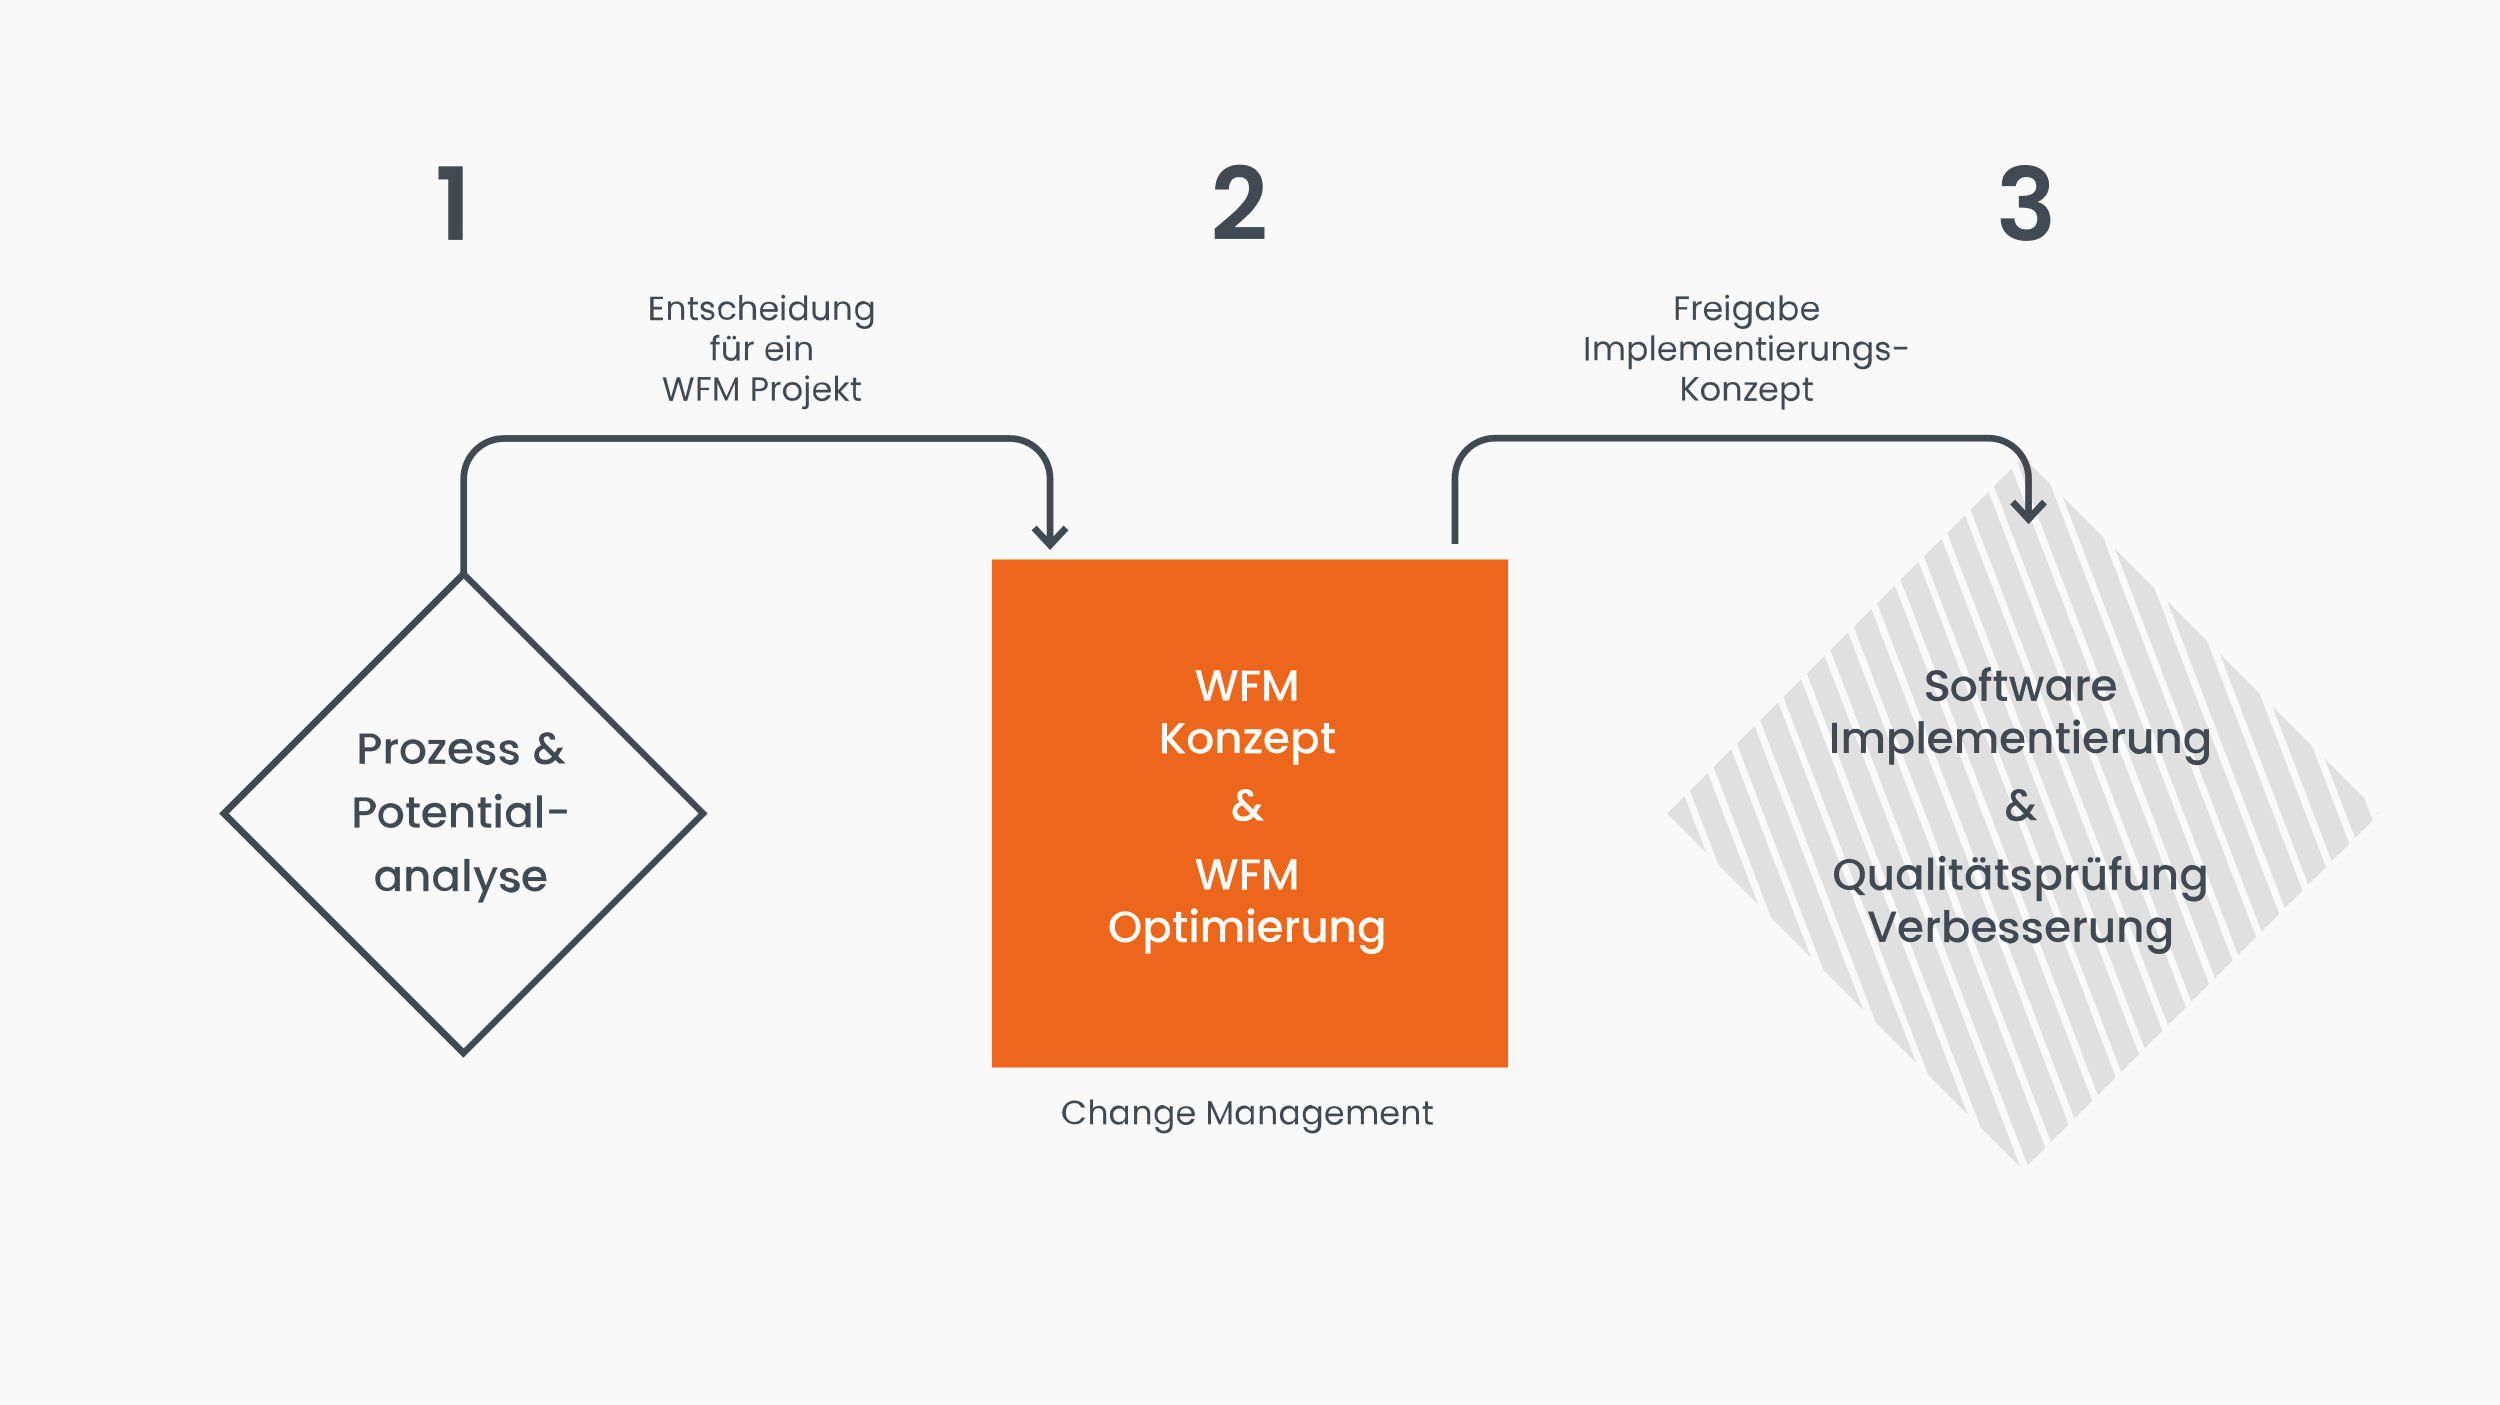 <?xml version="1.0" encoding="utf-8"?>
<!-- Generator: Adobe Illustrator 25.4.1, SVG Export Plug-In . SVG Version: 6.00 Build 0)  -->
<svg version="1.1" id="Ebene_1" xmlns="http://www.w3.org/2000/svg" xmlns:xlink="http://www.w3.org/1999/xlink" x="0px" y="0px"
	 viewBox="0 0 744 418" style="enable-background:new 0 0 744 418;" xml:space="preserve">
<style type="text/css">
	.st0{fill:#F9F9F9;}
	.st1{fill:#EC671B;}
	.st2{clip-path:url(#SVGID_00000160871650350257097090000005882706298661626815_);}
	.st3{fill:#E0E0E0;}
	.st4{fill:#414952;}
	.st5{fill:#FFFFFF;}
</style>
<g>
	<g>
		<polygon class="st0" points="0,0 0,418 744,418 744,0 0,0 		"/>
	</g>
	<g>
		<polygon class="st1" points="295.2,166.5 295.2,317.7 448.8,317.7 448.8,166.5 295.2,166.5 		"/>
	</g>
	<g>
		<defs>
			<polygon id="SVGID_1_" points="496.1,242.1 602.1,136 708.2,242.1 602.1,348.2 496.1,242.1 			"/>
		</defs>
		<clipPath id="SVGID_00000129907778177752828450000002310900838108630667_">
			<use xlink:href="#SVGID_1_"  style="overflow:visible;"/>
		</clipPath>
		<g style="clip-path:url(#SVGID_00000129907778177752828450000002310900838108630667_);">
			<path class="st3" d="M567.2,547.9c-1.4,0-2.7-0.8-3.2-2.2L390,91.2c-0.7-1.8,0.2-3.8,2-4.4c1.8-0.7,3.8,0.2,4.4,2l174,454.5
				c0.7,1.8-0.2,3.8-2,4.4C568.1,547.8,567.6,547.9,567.2,547.9z M574.2,541c-1.4,0-2.7-0.8-3.2-2.2L397,84.2
				c-0.7-1.8,0.2-3.8,2-4.4c1.8-0.7,3.8,0.2,4.4,2l174,454.5c0.7,1.8-0.2,3.8-2,4.4C575,540.9,574.6,541,574.2,541z M581.2,534
				c-1.4,0-2.7-0.8-3.2-2.2l-174-454.5c-0.7-1.8,0.2-3.8,2-4.4c1.8-0.7,3.8,0.2,4.4,2l174,454.5c0.7,1.8-0.2,3.8-2,4.4
				C582,533.9,581.6,534,581.2,534z M588.1,527c-1.4,0-2.7-0.8-3.2-2.2l-174-454.5c-0.7-1.8,0.2-3.8,2-4.4c1.8-0.7,3.8,0.2,4.4,2
				l174,454.5c0.7,1.8-0.2,3.8-2,4.4C588.9,527,588.5,527,588.1,527z M595.1,520.1c-1.4,0-2.7-0.8-3.2-2.2l-174-454.5
				c-0.7-1.8,0.2-3.8,2-4.4c1.8-0.7,3.8,0.2,4.4,2l174,454.5c0.7,1.8-0.2,3.8-2,4.4C595.9,520,595.5,520.1,595.1,520.1z M602,513.1
				c-1.4,0-2.7-0.8-3.2-2.2l-174-454.5c-0.7-1.8,0.2-3.8,2-4.4c1.8-0.7,3.8,0.2,4.5,2l174,454.5c0.7,1.8-0.2,3.8-2,4.4
				C602.9,513,602.5,513.1,602,513.1z M609,506.2c-1.4,0-2.7-0.8-3.2-2.2l-174-454.5c-0.7-1.8,0.2-3.8,2-4.4c1.8-0.7,3.8,0.2,4.4,2
				l174,454.5c0.7,1.8-0.2,3.8-2,4.5C609.8,506.1,609.4,506.2,609,506.2z M616,499.2c-1.4,0-2.7-0.8-3.2-2.2l-174-454.5
				c-0.7-1.8,0.2-3.8,2-4.4c1.8-0.7,3.8,0.2,4.4,2l174,454.5c0.7,1.8-0.2,3.8-2,4.4C616.8,499.1,616.4,499.2,616,499.2z
				 M622.9,492.2c-1.4,0-2.7-0.8-3.2-2.2l-174-454.5c-0.7-1.8,0.2-3.8,2-4.4c1.8-0.7,3.8,0.2,4.4,2l174,454.5c0.7,1.8-0.2,3.8-2,4.4
				C623.8,492.2,623.3,492.2,622.9,492.2z M629.9,485.3c-1.4,0-2.7-0.8-3.2-2.2l-174-454.5c-0.7-1.8,0.2-3.8,2-4.4
				c1.8-0.7,3.8,0.2,4.5,2l174,454.5c0.7,1.8-0.2,3.8-2,4.4C630.7,485.2,630.3,485.3,629.9,485.3z M636.8,478.3
				c-1.4,0-2.7-0.8-3.2-2.2l-174-454.5c-0.7-1.8,0.2-3.8,2-4.4c1.8-0.7,3.8,0.2,4.4,2l174,454.5c0.7,1.8-0.2,3.8-2,4.4
				C637.7,478.2,637.3,478.3,636.8,478.3z M643.8,471.4c-1.4,0-2.7-0.8-3.2-2.2l-174-454.5c-0.7-1.8,0.2-3.8,2-4.4
				c1.8-0.7,3.8,0.2,4.4,2l174,454.5c0.7,1.8-0.2,3.8-2,4.4C644.6,471.3,644.2,471.4,643.8,471.4z M650.8,464.4
				c-1.4,0-2.7-0.8-3.2-2.2L473.5,7.6c-0.7-1.8,0.2-3.8,2-4.4c1.8-0.7,3.8,0.2,4.4,2l174,454.5c0.7,1.8-0.2,3.8-2,4.4
				C651.6,464.3,651.2,464.4,650.8,464.4z M657.7,457.4c-1.4,0-2.7-0.8-3.2-2.2L480.5,0.7c-0.7-1.8,0.2-3.8,2-4.4
				c1.8-0.7,3.8,0.2,4.4,2l174,454.5c0.7,1.8-0.2,3.8-2,4.4C658.6,457.4,658.1,457.4,657.7,457.4z M664.7,450.5
				c-1.4,0-2.7-0.8-3.2-2.2L487.5-6.3c-0.7-1.8,0.2-3.8,2-4.4c1.8-0.7,3.8,0.2,4.4,2l174,454.5c0.7,1.8-0.2,3.8-2,4.4
				C665.5,450.4,665.1,450.5,664.7,450.5z M671.7,443.5c-1.4,0-2.7-0.8-3.2-2.2l-174-454.5c-0.7-1.8,0.2-3.8,2-4.4
				c1.8-0.7,3.8,0.2,4.5,2l174,454.5c0.7,1.8-0.2,3.8-2,4.4C672.5,443.4,672.1,443.5,671.7,443.5z M678.6,436.5
				c-1.4,0-2.7-0.8-3.2-2.2l-174-454.5c-0.7-1.8,0.2-3.8,2-4.4c1.8-0.7,3.8,0.2,4.4,2l174,454.5c0.7,1.8-0.2,3.8-2,4.4
				C679.4,436.5,679,436.5,678.6,436.5z M685.6,429.6c-1.4,0-2.7-0.8-3.2-2.2l-174-454.5c-0.7-1.8,0.2-3.8,2-4.4
				c1.8-0.7,3.8,0.2,4.4,2l174,454.5c0.7,1.8-0.2,3.8-2,4.4C686.4,429.5,686,429.6,685.6,429.6z M692.5,422.6
				c-1.4,0-2.7-0.8-3.2-2.2l-174-454.5c-0.7-1.8,0.2-3.8,2-4.4c1.8-0.7,3.8,0.2,4.5,2l174,454.5c0.7,1.8-0.2,3.8-2,4.4
				C693.4,422.6,692.9,422.6,692.5,422.6z M699.5,415.7c-1.4,0-2.7-0.8-3.2-2.2l-174-454.5c-0.7-1.8,0.2-3.8,2-4.4
				c1.8-0.7,3.8,0.2,4.4,2l174,454.5c0.7,1.8-0.2,3.8-2,4.4C700.3,415.6,699.9,415.7,699.5,415.7z M706.5,408.7
				c-1.4,0-2.7-0.8-3.2-2.2l-174-454.5c-0.7-1.8,0.2-3.8,2-4.4c1.8-0.7,3.8,0.2,4.4,2l174,454.5c0.7,1.8-0.2,3.8-2,4.4
				C707.3,408.6,706.9,408.7,706.5,408.7z M713.4,401.7c-1.4,0-2.7-0.8-3.2-2.2L536.2-55c-0.7-1.8,0.2-3.8,2-4.4
				c1.8-0.7,3.8,0.2,4.5,2l174,454.5c0.7,1.8-0.2,3.8-2,4.5C714.2,401.7,713.8,401.7,713.4,401.7z M720.4,394.8
				c-1.4,0-2.7-0.8-3.2-2.2L543.1-62c-0.7-1.8,0.2-3.8,2-4.4c1.8-0.7,3.8,0.2,4.4,2l174,454.5c0.7,1.8-0.2,3.8-2,4.4
				C721.2,394.7,720.8,394.8,720.4,394.8z M727.3,387.8c-1.4,0-2.7-0.8-3.2-2.2l-174-454.5c-0.7-1.8,0.2-3.8,2-4.4
				c1.8-0.7,3.8,0.2,4.4,2l174,454.5c0.7,1.8-0.2,3.8-2,4.4C728.2,387.7,727.7,387.8,727.3,387.8z M734.3,380.9
				c-1.4,0-2.7-0.8-3.2-2.2l-174-454.5c-0.7-1.8,0.2-3.8,2-4.4c1.8-0.7,3.8,0.2,4.4,2l174,454.5c0.7,1.8-0.2,3.8-2,4.4
				C735.1,380.8,734.7,380.9,734.3,380.9z M741.3,373.9c-1.4,0-2.7-0.8-3.2-2.2L564-82.9c-0.7-1.8,0.2-3.8,2-4.4
				c1.8-0.7,3.8,0.2,4.4,2l174,454.5c0.7,1.8-0.2,3.8-2,4.4C742.1,373.8,741.7,373.9,741.3,373.9z M748.2,366.9
				c-1.4,0-2.7-0.8-3.2-2.2L571-89.8c-0.7-1.8,0.2-3.8,2-4.4c1.8-0.7,3.8,0.2,4.4,2l174,454.5c0.7,1.8-0.2,3.8-2,4.4
				C749,366.9,748.6,366.9,748.2,366.9z M755.2,360c-1.4,0-2.7-0.8-3.2-2.2l-174-454.5c-0.7-1.8,0.2-3.8,2-4.4
				c1.8-0.7,3.8,0.2,4.4,2l174,454.5c0.7,1.8-0.2,3.8-2,4.4C756,359.9,755.6,360,755.2,360z M762.8,352.3c-1.4,0-2.7-0.8-3.2-2.2
				l-174-454.5c-0.7-1.8,0.2-3.8,2-4.4c1.8-0.7,3.8,0.2,4.4,2l174,454.5c0.7,1.8-0.2,3.8-2,4.4C763.7,352.2,763.2,352.3,762.8,352.3
				z M769.8,345.4c-1.4,0-2.7-0.8-3.2-2.2l-174-454.5c-0.7-1.8,0.2-3.8,2-4.4c1.8-0.7,3.8,0.2,4.4,2l174,454.5
				c0.7,1.8-0.2,3.8-2,4.4C770.6,345.3,770.2,345.4,769.8,345.4z M776.8,338.4c-1.4,0-2.7-0.8-3.2-2.2l-174-454.5
				c-0.7-1.8,0.2-3.8,2-4.4c1.8-0.7,3.8,0.2,4.5,2l174,454.5c0.7,1.8-0.2,3.8-2,4.4C777.6,338.3,777.2,338.4,776.8,338.4z
				 M783.7,331.4c-1.4,0-2.7-0.8-3.2-2.2l-174-454.5c-0.7-1.8,0.2-3.8,2-4.4c1.8-0.7,3.8,0.2,4.4,2l174,454.5c0.7,1.8-0.2,3.8-2,4.4
				C784.5,331.4,784.1,331.4,783.7,331.4z M790.7,324.5c-1.4,0-2.7-0.8-3.2-2.2l-174-454.5c-0.7-1.8,0.2-3.8,2-4.4
				c1.8-0.7,3.8,0.2,4.4,2l174,454.5c0.7,1.8-0.2,3.8-2,4.4C791.5,324.4,791.1,324.5,790.7,324.5z M797.6,317.5
				c-1.4,0-2.7-0.8-3.2-2.2l-174-454.5c-0.7-1.8,0.2-3.8,2-4.4c1.8-0.7,3.8,0.2,4.4,2l174,454.5c0.7,1.8-0.2,3.8-2,4.4
				C798.5,317.4,798.1,317.5,797.6,317.5z"/>
		</g>
	</g>
	<g>
		<path class="st4" d="M574.7,208.3c-0.5-0.2-0.9-0.5-1.1-0.9c-0.3-0.4-0.4-0.8-0.4-1.4h1.6c0,0.4,0.2,0.7,0.5,1
			c0.3,0.3,0.7,0.4,1.2,0.4c0.5,0,0.9-0.1,1.2-0.4c0.3-0.2,0.4-0.6,0.4-1c0-0.3-0.1-0.6-0.3-0.7c-0.2-0.2-0.4-0.3-0.7-0.4
			s-0.6-0.2-1.1-0.3c-0.6-0.2-1.1-0.3-1.4-0.5c-0.4-0.2-0.7-0.4-0.9-0.7s-0.4-0.8-0.4-1.4c0-0.5,0.1-1,0.4-1.4
			c0.3-0.4,0.6-0.7,1.1-0.9c0.5-0.2,1-0.3,1.6-0.3c0.9,0,1.6,0.2,2.2,0.7c0.6,0.4,0.9,1,0.9,1.8h-1.6c0-0.3-0.2-0.6-0.5-0.8
			s-0.7-0.4-1.1-0.4c-0.4,0-0.8,0.1-1,0.3c-0.3,0.2-0.4,0.5-0.4,0.9c0,0.3,0.1,0.5,0.3,0.7c0.2,0.2,0.4,0.3,0.6,0.4
			c0.3,0.1,0.6,0.2,1.1,0.3c0.6,0.2,1.1,0.3,1.5,0.5s0.7,0.4,1,0.8c0.3,0.3,0.4,0.8,0.4,1.4c0,0.5-0.1,0.9-0.4,1.3
			c-0.2,0.4-0.6,0.7-1.1,1c-0.5,0.2-1,0.4-1.7,0.4C575.8,208.7,575.2,208.6,574.7,208.3z"/>
		<path class="st4" d="M582.5,208.2c-0.5-0.3-1-0.7-1.3-1.3c-0.3-0.6-0.5-1.2-0.5-1.9c0-0.7,0.2-1.4,0.5-1.9c0.3-0.6,0.8-1,1.3-1.3
			c0.6-0.3,1.2-0.5,1.9-0.5c0.7,0,1.3,0.2,1.9,0.5c0.6,0.3,1,0.7,1.3,1.3c0.3,0.6,0.5,1.2,0.5,1.9s-0.2,1.4-0.5,1.9
			c-0.3,0.6-0.8,1-1.3,1.3c-0.6,0.3-1.2,0.5-1.9,0.5C583.7,208.7,583.1,208.5,582.5,208.2z M585.4,207.1c0.3-0.2,0.6-0.5,0.8-0.8
			c0.2-0.4,0.3-0.8,0.3-1.3s-0.1-1-0.3-1.3c-0.2-0.4-0.5-0.6-0.8-0.8c-0.3-0.2-0.7-0.3-1.1-0.3c-0.4,0-0.7,0.1-1.1,0.3
			c-0.3,0.2-0.6,0.5-0.8,0.8c-0.2,0.4-0.3,0.8-0.3,1.3c0,0.8,0.2,1.4,0.6,1.8c0.4,0.4,0.9,0.6,1.5,0.6
			C584.7,207.4,585.1,207.3,585.4,207.1z"/>
		<path class="st4" d="M592.5,202.6h-1.3v6h-1.5v-6h-0.8v-1.2h0.8v-0.5c0-0.8,0.2-1.4,0.7-1.8c0.4-0.4,1.1-0.6,2.1-0.6v1.2
			c-0.5,0-0.8,0.1-0.9,0.3c-0.2,0.2-0.3,0.5-0.3,0.9v0.5h1.3V202.6z"/>
		<path class="st4" d="M595.6,202.6v4c0,0.3,0.1,0.5,0.2,0.6c0.1,0.1,0.3,0.2,0.6,0.2h0.9v1.2h-1.2c-0.7,0-1.2-0.2-1.5-0.5
			s-0.5-0.8-0.5-1.5v-4h-0.8v-1.2h0.8v-1.8h1.5v1.8h1.7v1.2H595.6z"/>
		<path class="st4" d="M608.3,201.4l-2.2,7.2h-1.6l-1.4-5.3l-1.4,5.3h-1.6l-2.2-7.2h1.5l1.5,5.8l1.5-5.8h1.5l1.5,5.7l1.5-5.7H608.3z
			"/>
		<path class="st4" d="M609.4,203c0.3-0.6,0.7-1,1.2-1.3s1.1-0.5,1.7-0.5c0.6,0,1.1,0.1,1.5,0.3c0.4,0.2,0.8,0.5,1,0.8v-1h1.5v7.2
			h-1.5v-1.1c-0.3,0.3-0.6,0.6-1,0.8c-0.4,0.2-0.9,0.3-1.5,0.3c-0.6,0-1.2-0.2-1.7-0.5c-0.5-0.3-0.9-0.8-1.2-1.3
			c-0.3-0.6-0.4-1.2-0.4-1.9C608.9,204.2,609.1,203.6,609.4,203z M614.5,203.7c-0.2-0.4-0.5-0.6-0.8-0.8c-0.3-0.2-0.7-0.3-1.1-0.3
			c-0.4,0-0.7,0.1-1.1,0.3c-0.3,0.2-0.6,0.5-0.8,0.8c-0.2,0.4-0.3,0.8-0.3,1.3c0,0.5,0.1,0.9,0.3,1.3c0.2,0.4,0.5,0.7,0.8,0.9
			c0.3,0.2,0.7,0.3,1.1,0.3c0.4,0,0.7-0.1,1.1-0.3c0.3-0.2,0.6-0.5,0.8-0.8c0.2-0.4,0.3-0.8,0.3-1.3
			C614.8,204.5,614.7,204.1,614.5,203.7z"/>
		<path class="st4" d="M620.6,201.6c0.4-0.2,0.8-0.3,1.3-0.3v1.5h-0.4c-0.6,0-1,0.1-1.3,0.4c-0.3,0.3-0.4,0.8-0.4,1.5v3.8h-1.5v-7.2
			h1.5v1C619.9,202.1,620.2,201.8,620.6,201.6z"/>
		<path class="st4" d="M629.7,205.5h-5.5c0,0.6,0.3,1,0.6,1.4c0.4,0.3,0.8,0.5,1.4,0.5c0.8,0,1.4-0.3,1.7-1h1.6
			c-0.2,0.7-0.6,1.2-1.2,1.6c-0.6,0.4-1.3,0.6-2.1,0.6c-0.7,0-1.3-0.2-1.8-0.5c-0.5-0.3-1-0.7-1.3-1.3s-0.5-1.2-0.5-1.9
			s0.1-1.4,0.4-1.9c0.3-0.6,0.7-1,1.3-1.3c0.5-0.3,1.2-0.5,1.9-0.5c0.7,0,1.3,0.1,1.8,0.4c0.5,0.3,0.9,0.7,1.2,1.2
			c0.3,0.5,0.4,1.1,0.4,1.8C629.8,205.1,629.8,205.3,629.7,205.5z M628.2,204.3c0-0.5-0.2-1-0.6-1.3c-0.4-0.3-0.9-0.5-1.4-0.5
			c-0.5,0-0.9,0.2-1.3,0.5c-0.4,0.3-0.6,0.8-0.6,1.3H628.2z"/>
	</g>
	<g>
		<path class="st4" d="M546.7,215.1v9h-1.5v-9H546.7z"/>
		<path class="st4" d="M558.9,217.2c0.4,0.2,0.8,0.6,1.1,1c0.3,0.5,0.4,1,0.4,1.7v4.2h-1.5v-4c0-0.6-0.2-1.1-0.5-1.5
			c-0.3-0.3-0.8-0.5-1.3-0.5s-1,0.2-1.3,0.5c-0.3,0.3-0.5,0.8-0.5,1.5v4h-1.5v-4c0-0.6-0.2-1.1-0.5-1.5c-0.3-0.3-0.8-0.5-1.3-0.5
			s-1,0.2-1.3,0.5c-0.3,0.3-0.5,0.8-0.5,1.5v4h-1.5V217h1.5v0.8c0.2-0.3,0.5-0.5,0.9-0.7c0.4-0.2,0.8-0.2,1.2-0.2
			c0.6,0,1.1,0.1,1.5,0.4c0.5,0.2,0.8,0.6,1,1.1c0.2-0.4,0.6-0.8,1-1c0.5-0.3,1-0.4,1.5-0.4C557.9,216.9,558.4,217,558.9,217.2z"/>
		<path class="st4" d="M564.7,217.2c0.4-0.2,0.9-0.3,1.5-0.3c0.6,0,1.2,0.2,1.7,0.5s0.9,0.7,1.2,1.3c0.3,0.6,0.4,1.2,0.4,1.9
			c0,0.7-0.1,1.4-0.4,1.9s-0.7,1-1.2,1.3s-1.1,0.5-1.7,0.5c-0.5,0-1-0.1-1.5-0.3c-0.4-0.2-0.8-0.5-1-0.8v4.4h-1.5V217h1.5v1.1
			C563.9,217.7,564.3,217.5,564.7,217.2z M567.7,219.3c-0.2-0.4-0.5-0.6-0.8-0.8c-0.3-0.2-0.7-0.3-1.1-0.3c-0.4,0-0.7,0.1-1.1,0.3
			s-0.6,0.5-0.8,0.8c-0.2,0.4-0.3,0.8-0.3,1.3s0.1,0.9,0.3,1.3c0.2,0.4,0.5,0.6,0.8,0.8s0.7,0.3,1.1,0.3c0.4,0,0.7-0.1,1.1-0.3
			c0.3-0.2,0.6-0.5,0.8-0.9c0.2-0.4,0.3-0.8,0.3-1.3S567.9,219.6,567.7,219.3z"/>
		<path class="st4" d="M572.5,214.6v9.6H571v-9.6H572.5z"/>
		<path class="st4" d="M580.9,221.1h-5.5c0,0.6,0.3,1,0.6,1.4c0.4,0.3,0.8,0.5,1.4,0.5c0.8,0,1.4-0.3,1.7-1h1.6
			c-0.2,0.7-0.6,1.2-1.2,1.6c-0.6,0.4-1.3,0.6-2.1,0.6c-0.7,0-1.3-0.2-1.8-0.5c-0.5-0.3-1-0.7-1.3-1.3s-0.5-1.2-0.5-1.9
			s0.1-1.4,0.4-1.9c0.3-0.6,0.7-1,1.3-1.3c0.5-0.3,1.2-0.5,1.9-0.5c0.7,0,1.3,0.1,1.8,0.4c0.5,0.3,0.9,0.7,1.2,1.2
			c0.3,0.5,0.4,1.1,0.4,1.8C581,220.7,581,220.9,580.9,221.1z M579.5,219.9c0-0.5-0.2-1-0.6-1.3c-0.4-0.3-0.9-0.5-1.4-0.5
			c-0.5,0-0.9,0.2-1.3,0.5c-0.4,0.3-0.6,0.8-0.6,1.3H579.5z"/>
		<path class="st4" d="M592.6,217.2c0.4,0.2,0.8,0.6,1.1,1c0.3,0.5,0.4,1,0.4,1.7v4.2h-1.5v-4c0-0.6-0.2-1.1-0.5-1.5
			c-0.3-0.3-0.8-0.5-1.3-0.5s-1,0.2-1.3,0.5c-0.3,0.3-0.5,0.8-0.5,1.5v4h-1.5v-4c0-0.6-0.2-1.1-0.5-1.5c-0.3-0.3-0.8-0.5-1.3-0.5
			s-1,0.2-1.3,0.5c-0.3,0.3-0.5,0.8-0.5,1.5v4h-1.5V217h1.5v0.8c0.2-0.3,0.5-0.5,0.9-0.7c0.4-0.2,0.8-0.2,1.2-0.2
			c0.6,0,1.1,0.1,1.5,0.4c0.5,0.2,0.8,0.6,1,1.1c0.2-0.4,0.6-0.8,1-1c0.5-0.3,1-0.4,1.5-0.4C591.7,216.9,592.2,217,592.6,217.2z"/>
		<path class="st4" d="M602.5,221.1H597c0,0.6,0.3,1,0.6,1.4c0.4,0.3,0.8,0.5,1.4,0.5c0.8,0,1.4-0.3,1.7-1h1.6
			c-0.2,0.7-0.6,1.2-1.2,1.6c-0.6,0.4-1.3,0.6-2.1,0.6c-0.7,0-1.3-0.2-1.8-0.5c-0.5-0.3-1-0.7-1.3-1.3s-0.5-1.2-0.5-1.9
			s0.1-1.4,0.4-1.9c0.3-0.6,0.7-1,1.3-1.3c0.5-0.3,1.2-0.5,1.9-0.5c0.7,0,1.3,0.1,1.8,0.4c0.5,0.3,0.9,0.7,1.2,1.2
			c0.3,0.5,0.4,1.1,0.4,1.8C602.5,220.7,602.5,220.9,602.5,221.1z M601,219.9c0-0.5-0.2-1-0.6-1.3c-0.4-0.3-0.9-0.5-1.4-0.5
			c-0.5,0-0.9,0.2-1.3,0.5c-0.4,0.3-0.6,0.8-0.6,1.3H601z"/>
		<path class="st4" d="M609.1,217.2c0.4,0.2,0.8,0.6,1,1c0.3,0.5,0.4,1,0.4,1.7v4.2h-1.5v-4c0-0.6-0.2-1.1-0.5-1.5
			c-0.3-0.3-0.8-0.5-1.3-0.5s-1,0.2-1.3,0.5c-0.3,0.3-0.5,0.8-0.5,1.5v4H604V217h1.5v0.8c0.2-0.3,0.6-0.5,0.9-0.7
			c0.4-0.2,0.8-0.2,1.2-0.2C608.2,216.9,608.7,217,609.1,217.2z"/>
		<path class="st4" d="M614.2,218.2v4c0,0.3,0.1,0.5,0.2,0.6c0.1,0.1,0.3,0.2,0.6,0.2h0.9v1.2h-1.2c-0.7,0-1.2-0.2-1.5-0.5
			c-0.4-0.3-0.5-0.8-0.5-1.5v-4h-0.8V217h0.8v-1.8h1.5v1.8h1.7v1.2H614.2z"/>
		<path class="st4" d="M617.3,215.8c-0.2-0.2-0.3-0.4-0.3-0.7s0.1-0.5,0.3-0.7c0.2-0.2,0.4-0.3,0.7-0.3c0.3,0,0.5,0.1,0.7,0.3
			c0.2,0.2,0.3,0.4,0.3,0.7s-0.1,0.5-0.3,0.7c-0.2,0.2-0.4,0.3-0.7,0.3C617.7,216.1,617.5,216,617.3,215.8z M618.7,217v7.2h-1.5V217
			H618.7z"/>
		<path class="st4" d="M627.2,221.1h-5.5c0,0.6,0.3,1,0.6,1.4c0.4,0.3,0.8,0.5,1.4,0.5c0.8,0,1.4-0.3,1.7-1h1.6
			c-0.2,0.7-0.6,1.2-1.2,1.6c-0.6,0.4-1.3,0.6-2.1,0.6c-0.7,0-1.3-0.2-1.8-0.5c-0.5-0.3-1-0.7-1.3-1.3s-0.5-1.2-0.5-1.9
			s0.1-1.4,0.4-1.9c0.3-0.6,0.7-1,1.3-1.3c0.5-0.3,1.2-0.5,1.9-0.5c0.7,0,1.3,0.1,1.8,0.4c0.5,0.3,0.9,0.7,1.2,1.2
			c0.3,0.5,0.4,1.1,0.4,1.8C627.3,220.7,627.2,220.9,627.2,221.1z M625.7,219.9c0-0.5-0.2-1-0.6-1.3c-0.4-0.3-0.9-0.5-1.4-0.5
			c-0.5,0-0.9,0.2-1.3,0.5c-0.4,0.3-0.6,0.8-0.6,1.3H625.7z"/>
		<path class="st4" d="M631.1,217.2c0.4-0.2,0.8-0.3,1.3-0.3v1.5H632c-0.6,0-1,0.1-1.3,0.4s-0.4,0.8-0.4,1.5v3.8h-1.5V217h1.5v1
			C630.4,217.7,630.7,217.4,631.1,217.2z"/>
		<path class="st4" d="M640.2,217v7.2h-1.5v-0.8c-0.2,0.3-0.5,0.5-0.9,0.7s-0.8,0.3-1.2,0.3c-0.6,0-1.1-0.1-1.5-0.4s-0.8-0.6-1.1-1
			c-0.3-0.5-0.4-1-0.4-1.7V217h1.5v4c0,0.6,0.2,1.1,0.5,1.5c0.3,0.3,0.8,0.5,1.3,0.5s1-0.2,1.3-0.5c0.3-0.3,0.5-0.8,0.5-1.5v-4
			H640.2z"/>
		<path class="st4" d="M647.3,217.2c0.4,0.2,0.8,0.6,1,1c0.3,0.5,0.4,1,0.4,1.7v4.2h-1.5v-4c0-0.6-0.2-1.1-0.5-1.5
			c-0.3-0.3-0.8-0.5-1.3-0.5s-1,0.2-1.3,0.5c-0.3,0.3-0.5,0.8-0.5,1.5v4h-1.5V217h1.5v0.8c0.2-0.3,0.6-0.5,0.9-0.7
			c0.4-0.2,0.8-0.2,1.2-0.2C646.3,216.9,646.8,217,647.3,217.2z"/>
		<path class="st4" d="M654.9,217.2c0.4,0.2,0.8,0.5,1,0.8v-1h1.5v7.3c0,0.7-0.1,1.2-0.4,1.8c-0.3,0.5-0.7,0.9-1.2,1.2
			s-1.2,0.4-1.9,0.4c-1,0-1.8-0.2-2.4-0.7s-1-1.1-1.1-1.9h1.5c0.1,0.4,0.4,0.7,0.7,0.9s0.8,0.3,1.3,0.3c0.6,0,1.1-0.2,1.4-0.5
			c0.4-0.4,0.6-0.9,0.6-1.6v-1.2c-0.3,0.3-0.6,0.6-1,0.9c-0.4,0.2-0.9,0.3-1.5,0.3c-0.6,0-1.2-0.2-1.7-0.5s-0.9-0.8-1.2-1.3
			s-0.4-1.2-0.4-1.9c0-0.7,0.1-1.4,0.4-1.9c0.3-0.6,0.7-1,1.2-1.3s1.1-0.5,1.7-0.5C654,216.9,654.5,217,654.9,217.2z M655.6,219.3
			c-0.2-0.4-0.5-0.6-0.8-0.8c-0.3-0.2-0.7-0.3-1.1-0.3c-0.4,0-0.7,0.1-1.1,0.3c-0.3,0.2-0.6,0.5-0.8,0.8c-0.2,0.4-0.3,0.8-0.3,1.3
			s0.1,0.9,0.3,1.3c0.2,0.4,0.5,0.7,0.8,0.9c0.3,0.2,0.7,0.3,1.1,0.3c0.4,0,0.7-0.1,1.1-0.3c0.3-0.2,0.6-0.5,0.8-0.8
			c0.2-0.4,0.3-0.8,0.3-1.3S655.8,219.7,655.6,219.3z"/>
	</g>
	<g>
		<path class="st4" d="M604.4,244.2l-1.1-1.1c-0.4,0.4-0.9,0.8-1.4,1s-1.1,0.3-1.7,0.3c-0.6,0-1.2-0.1-1.7-0.3s-0.9-0.5-1.1-1
			c-0.3-0.4-0.4-0.9-0.4-1.5c0-0.6,0.2-1.2,0.5-1.7s0.9-0.9,1.6-1.2c-0.3-0.3-0.4-0.6-0.5-0.9c-0.1-0.3-0.2-0.6-0.2-0.9
			c0-0.4,0.1-0.8,0.3-1.1c0.2-0.3,0.5-0.6,0.9-0.7c0.4-0.2,0.8-0.3,1.3-0.3c0.5,0,0.9,0.1,1.3,0.3c0.4,0.2,0.6,0.5,0.8,0.8
			c0.2,0.3,0.2,0.7,0.2,1.1h-1.5c0-0.3-0.1-0.6-0.2-0.7s-0.4-0.3-0.7-0.3s-0.5,0.1-0.7,0.3c-0.2,0.2-0.3,0.4-0.3,0.6
			c0,0.2,0.1,0.5,0.2,0.7c0.1,0.2,0.4,0.5,0.7,0.9l2.4,2.4l0.9-1.5h1.6l-1.2,2l-0.3,0.5l2.2,2.2H604.4z M602.3,242.1l-2.4-2.4
			c-1,0.4-1.5,1-1.5,1.8c0,0.4,0.2,0.8,0.5,1.1c0.3,0.3,0.8,0.4,1.3,0.4C600.9,243.1,601.6,242.7,602.3,242.1z"/>
	</g>
	<g>
		<path class="st4" d="M553.3,266.4l-1.6-1.7c-0.4,0.1-0.8,0.2-1.3,0.2c-0.8,0-1.6-0.2-2.3-0.6c-0.7-0.4-1.3-0.9-1.7-1.7
			c-0.4-0.7-0.6-1.5-0.6-2.4s0.2-1.7,0.6-2.4c0.4-0.7,1-1.2,1.7-1.6s1.5-0.6,2.3-0.6c0.8,0,1.6,0.2,2.3,0.6c0.7,0.4,1.3,0.9,1.7,1.6
			s0.6,1.5,0.6,2.4c0,0.8-0.2,1.6-0.5,2.3c-0.4,0.7-0.9,1.2-1.5,1.6l2.2,2.3H553.3z M547.7,262c0.3,0.5,0.6,0.9,1.1,1.2
			s1,0.4,1.6,0.4c0.6,0,1.1-0.1,1.6-0.4c0.5-0.3,0.8-0.7,1.1-1.2c0.3-0.5,0.4-1.1,0.4-1.8c0-0.7-0.1-1.3-0.4-1.8
			c-0.3-0.5-0.6-0.9-1.1-1.2c-0.5-0.3-1-0.4-1.6-0.4c-0.6,0-1.1,0.1-1.6,0.4s-0.8,0.7-1.1,1.2s-0.4,1.1-0.4,1.8
			C547.3,260.9,547.5,261.5,547.7,262z"/>
		<path class="st4" d="M563,257.6v7.2h-1.5v-0.8c-0.2,0.3-0.5,0.5-0.9,0.7s-0.8,0.3-1.2,0.3c-0.6,0-1.1-0.1-1.5-0.4s-0.8-0.6-1.1-1
			c-0.3-0.5-0.4-1-0.4-1.7v-4.2h1.5v4c0,0.6,0.2,1.1,0.5,1.5c0.3,0.3,0.8,0.5,1.3,0.5s1-0.2,1.3-0.5c0.3-0.3,0.5-0.8,0.5-1.5v-4H563
			z"/>
		<path class="st4" d="M564.9,259.2c0.3-0.6,0.7-1,1.2-1.3s1.1-0.5,1.7-0.5c0.6,0,1.1,0.1,1.5,0.3c0.4,0.2,0.8,0.5,1,0.8v-1h1.5v7.2
			h-1.5v-1.1c-0.3,0.3-0.6,0.6-1,0.8c-0.4,0.2-0.9,0.3-1.5,0.3c-0.6,0-1.2-0.2-1.7-0.5c-0.5-0.3-0.9-0.8-1.2-1.3s-0.4-1.2-0.4-1.9
			C564.5,260.4,564.6,259.8,564.9,259.2z M570,259.9c-0.2-0.4-0.5-0.6-0.8-0.8c-0.3-0.2-0.7-0.3-1.1-0.3c-0.4,0-0.7,0.1-1.1,0.3
			c-0.3,0.2-0.6,0.5-0.8,0.8c-0.2,0.4-0.3,0.8-0.3,1.3s0.1,0.9,0.3,1.3c0.2,0.4,0.5,0.7,0.8,0.9c0.3,0.2,0.7,0.3,1.1,0.3
			c0.4,0,0.7-0.1,1.1-0.3c0.3-0.2,0.6-0.5,0.8-0.8c0.2-0.4,0.3-0.8,0.3-1.3S570.2,260.3,570,259.9z"/>
		<path class="st4" d="M575.3,255.2v9.6h-1.5v-9.6H575.3z"/>
		<path class="st4" d="M577.3,256.4c-0.2-0.2-0.3-0.4-0.3-0.7s0.1-0.5,0.3-0.7c0.2-0.2,0.4-0.3,0.7-0.3c0.3,0,0.5,0.1,0.7,0.3
			c0.2,0.2,0.3,0.4,0.3,0.7s-0.1,0.5-0.3,0.7c-0.2,0.2-0.4,0.3-0.7,0.3C577.7,256.7,577.5,256.6,577.3,256.4z M578.7,257.6v7.2h-1.5
			v-7.2H578.7z"/>
		<path class="st4" d="M582.4,258.8v4c0,0.3,0.1,0.5,0.2,0.6c0.1,0.1,0.3,0.2,0.6,0.2h0.9v1.2H583c-0.7,0-1.2-0.2-1.5-0.5
			c-0.4-0.3-0.5-0.8-0.5-1.5v-4H580v-1.2h0.8v-1.8h1.5v1.8h1.7v1.2H582.4z"/>
		<path class="st4" d="M585.4,259.2c0.3-0.6,0.7-1,1.2-1.3s1.1-0.5,1.7-0.5c0.6,0,1.1,0.1,1.5,0.3c0.4,0.2,0.8,0.5,1,0.8v-1h1.5v7.2
			h-1.5v-1.1c-0.3,0.3-0.6,0.6-1,0.8c-0.4,0.2-0.9,0.3-1.5,0.3c-0.6,0-1.2-0.2-1.7-0.5c-0.5-0.3-0.9-0.8-1.2-1.3s-0.4-1.2-0.4-1.9
			C585,260.4,585.1,259.8,585.4,259.2z M590.6,259.9c-0.2-0.4-0.5-0.6-0.8-0.8c-0.3-0.2-0.7-0.3-1.1-0.3c-0.4,0-0.7,0.1-1.1,0.3
			c-0.3,0.2-0.6,0.5-0.8,0.8c-0.2,0.4-0.3,0.8-0.3,1.3s0.1,0.9,0.3,1.3c0.2,0.4,0.5,0.7,0.8,0.9c0.3,0.2,0.7,0.3,1.1,0.3
			c0.4,0,0.7-0.1,1.1-0.3c0.3-0.2,0.6-0.5,0.8-0.8c0.2-0.4,0.3-0.8,0.3-1.3S590.8,260.3,590.6,259.9z M587.2,256.5
			c-0.2-0.2-0.2-0.3-0.2-0.6s0.1-0.4,0.2-0.6s0.3-0.2,0.6-0.2s0.4,0.1,0.6,0.2c0.2,0.2,0.2,0.3,0.2,0.6s-0.1,0.4-0.2,0.6
			c-0.2,0.2-0.3,0.2-0.6,0.2S587.4,256.6,587.2,256.5z M589.5,256.5c-0.2-0.2-0.2-0.3-0.2-0.6s0.1-0.4,0.2-0.6
			c0.2-0.2,0.3-0.2,0.6-0.2c0.2,0,0.4,0.1,0.6,0.2c0.2,0.2,0.2,0.3,0.2,0.6s-0.1,0.4-0.2,0.6c-0.2,0.2-0.3,0.2-0.6,0.2
			C589.8,256.7,589.6,256.6,589.5,256.5z"/>
		<path class="st4" d="M596,258.8v4c0,0.3,0.1,0.5,0.2,0.6c0.1,0.1,0.3,0.2,0.6,0.2h0.9v1.2h-1.2c-0.7,0-1.2-0.2-1.5-0.5
			c-0.4-0.3-0.5-0.8-0.5-1.5v-4h-0.8v-1.2h0.8v-1.8h1.5v1.8h1.7v1.2H596z"/>
		<path class="st4" d="M600.2,264.6c-0.4-0.2-0.8-0.5-1.1-0.8s-0.4-0.7-0.4-1.2h1.5c0,0.3,0.2,0.6,0.4,0.8c0.3,0.2,0.6,0.3,1,0.3
			c0.4,0,0.7-0.1,1-0.2c0.2-0.2,0.3-0.4,0.3-0.6c0-0.3-0.1-0.5-0.4-0.6s-0.7-0.3-1.2-0.4c-0.5-0.1-1-0.3-1.3-0.4s-0.6-0.4-0.9-0.6
			s-0.4-0.7-0.4-1.1c0-0.4,0.1-0.7,0.3-1s0.5-0.6,1-0.7c0.4-0.2,0.9-0.3,1.4-0.3c0.8,0,1.5,0.2,2,0.6c0.5,0.4,0.8,1,0.8,1.7h-1.5
			c0-0.3-0.2-0.6-0.4-0.8c-0.2-0.2-0.6-0.3-0.9-0.3c-0.4,0-0.7,0.1-0.9,0.2s-0.3,0.3-0.3,0.6c0,0.2,0.1,0.4,0.2,0.5s0.3,0.2,0.5,0.3
			s0.5,0.2,0.9,0.3c0.5,0.1,0.9,0.3,1.3,0.4c0.3,0.1,0.6,0.4,0.9,0.6c0.2,0.3,0.4,0.6,0.4,1.1c0,0.4-0.1,0.8-0.3,1.1
			c-0.2,0.3-0.5,0.6-1,0.8c-0.4,0.2-0.9,0.3-1.4,0.3C601.2,264.9,600.7,264.8,600.2,264.6z"/>
		<path class="st4" d="M608.6,257.8c0.4-0.2,0.9-0.3,1.5-0.3c0.6,0,1.2,0.2,1.7,0.5s0.9,0.7,1.2,1.3c0.3,0.6,0.4,1.2,0.4,1.9
			c0,0.7-0.1,1.4-0.4,1.9s-0.7,1-1.2,1.3s-1.1,0.5-1.7,0.5c-0.5,0-1-0.1-1.5-0.3c-0.4-0.2-0.8-0.5-1-0.8v4.4h-1.5v-10.6h1.5v1.1
			C607.8,258.3,608.2,258.1,608.6,257.8z M611.6,259.9c-0.2-0.4-0.5-0.6-0.8-0.8c-0.3-0.2-0.7-0.3-1.1-0.3c-0.4,0-0.7,0.1-1.1,0.3
			s-0.6,0.5-0.8,0.8c-0.2,0.4-0.3,0.8-0.3,1.3s0.1,0.9,0.3,1.3c0.2,0.4,0.5,0.6,0.8,0.8s0.7,0.3,1.1,0.3c0.4,0,0.7-0.1,1.1-0.3
			c0.3-0.2,0.6-0.5,0.8-0.9c0.2-0.4,0.3-0.8,0.3-1.3S611.8,260.2,611.6,259.9z"/>
		<path class="st4" d="M617.2,257.8c0.4-0.2,0.8-0.3,1.3-0.3v1.5h-0.4c-0.6,0-1,0.1-1.3,0.4s-0.4,0.8-0.4,1.5v3.8h-1.5v-7.2h1.5v1
			C616.6,258.3,616.9,258,617.2,257.8z"/>
		<path class="st4" d="M626.4,257.6v7.2h-1.5v-0.8c-0.2,0.3-0.5,0.5-0.9,0.7s-0.8,0.3-1.2,0.3c-0.6,0-1.1-0.1-1.5-0.4
			s-0.8-0.6-1.1-1c-0.3-0.5-0.4-1-0.4-1.7v-4.2h1.5v4c0,0.6,0.2,1.1,0.5,1.5c0.3,0.3,0.8,0.5,1.3,0.5s1-0.2,1.3-0.5
			c0.3-0.3,0.5-0.8,0.5-1.5v-4H626.4z M621.5,256.5c-0.2-0.2-0.2-0.3-0.2-0.6s0.1-0.4,0.2-0.6c0.2-0.2,0.3-0.2,0.6-0.2
			c0.2,0,0.4,0.1,0.6,0.2s0.2,0.3,0.2,0.6s-0.1,0.4-0.2,0.6c-0.2,0.2-0.3,0.2-0.6,0.2C621.8,256.7,621.6,256.6,621.5,256.5z
			 M623.7,256.5c-0.2-0.2-0.2-0.3-0.2-0.6s0.1-0.4,0.2-0.6c0.2-0.2,0.3-0.2,0.6-0.2s0.4,0.1,0.6,0.2s0.2,0.3,0.2,0.6
			s-0.1,0.4-0.2,0.6c-0.2,0.2-0.3,0.2-0.6,0.2S623.9,256.6,623.7,256.5z"/>
		<path class="st4" d="M631.3,258.8H630v6h-1.5v-6h-0.8v-1.2h0.8v-0.5c0-0.8,0.2-1.4,0.7-1.8s1.1-0.6,2.1-0.6v1.2
			c-0.5,0-0.8,0.1-0.9,0.3c-0.2,0.2-0.3,0.5-0.3,0.9v0.5h1.3V258.8z"/>
		<path class="st4" d="M639.1,257.6v7.2h-1.5v-0.8c-0.2,0.3-0.5,0.5-0.9,0.7s-0.8,0.3-1.2,0.3c-0.6,0-1.1-0.1-1.5-0.4
			s-0.8-0.6-1.1-1c-0.3-0.5-0.4-1-0.4-1.7v-4.2h1.5v4c0,0.6,0.2,1.1,0.5,1.5c0.3,0.3,0.8,0.5,1.3,0.5s1-0.2,1.3-0.5
			c0.3-0.3,0.5-0.8,0.5-1.5v-4H639.1z"/>
		<path class="st4" d="M646.2,257.8c0.4,0.2,0.8,0.6,1,1c0.3,0.5,0.4,1,0.4,1.7v4.2h-1.5v-4c0-0.6-0.2-1.1-0.5-1.5
			c-0.3-0.3-0.8-0.5-1.3-0.5s-1,0.2-1.3,0.5c-0.3,0.3-0.5,0.8-0.5,1.5v4h-1.5v-7.2h1.5v0.8c0.2-0.3,0.6-0.5,0.9-0.7
			c0.4-0.2,0.8-0.2,1.2-0.2C645.3,257.5,645.8,257.6,646.2,257.8z"/>
		<path class="st4" d="M653.9,257.8c0.4,0.2,0.8,0.5,1,0.8v-1h1.5v7.3c0,0.7-0.1,1.2-0.4,1.8c-0.3,0.5-0.7,0.9-1.2,1.2
			s-1.2,0.4-1.9,0.4c-1,0-1.8-0.2-2.4-0.7s-1-1.1-1.1-1.9h1.5c0.1,0.4,0.4,0.7,0.7,0.9s0.8,0.3,1.3,0.3c0.6,0,1.1-0.2,1.4-0.5
			c0.4-0.4,0.6-0.9,0.6-1.6v-1.2c-0.3,0.3-0.6,0.6-1,0.9c-0.4,0.2-0.9,0.3-1.5,0.3c-0.6,0-1.2-0.2-1.7-0.5s-0.9-0.8-1.2-1.3
			s-0.4-1.2-0.4-1.9c0-0.7,0.1-1.4,0.4-1.9c0.3-0.6,0.7-1,1.2-1.3s1.1-0.5,1.7-0.5C653,257.5,653.4,257.6,653.9,257.8z M654.6,259.9
			c-0.2-0.4-0.5-0.6-0.8-0.8c-0.3-0.2-0.7-0.3-1.1-0.3c-0.4,0-0.7,0.1-1.1,0.3c-0.3,0.2-0.6,0.5-0.8,0.8c-0.2,0.4-0.3,0.8-0.3,1.3
			s0.1,0.9,0.3,1.3c0.2,0.4,0.5,0.7,0.8,0.9c0.3,0.2,0.7,0.3,1.1,0.3c0.4,0,0.7-0.1,1.1-0.3c0.3-0.2,0.6-0.5,0.8-0.8
			c0.2-0.4,0.3-0.8,0.3-1.3S654.8,260.3,654.6,259.9z"/>
	</g>
	<g>
		<path class="st4" d="M564.4,271.3l-3.4,9h-1.7l-3.4-9h1.6l2.7,7.5l2.7-7.5H564.4z"/>
		<path class="st4" d="M572.1,277.3h-5.5c0,0.6,0.3,1,0.6,1.4c0.4,0.3,0.8,0.5,1.4,0.5c0.8,0,1.4-0.3,1.7-1h1.6
			c-0.2,0.7-0.6,1.2-1.2,1.6c-0.6,0.4-1.3,0.6-2.1,0.6c-0.7,0-1.3-0.2-1.8-0.5c-0.5-0.3-1-0.7-1.3-1.3s-0.5-1.2-0.5-1.9
			s0.1-1.4,0.4-1.9c0.3-0.6,0.7-1,1.3-1.3c0.5-0.3,1.2-0.5,1.9-0.5c0.7,0,1.3,0.1,1.8,0.4c0.5,0.3,0.9,0.7,1.2,1.2
			c0.3,0.5,0.4,1.1,0.4,1.8C572.2,276.9,572.2,277.1,572.1,277.3z M570.6,276.2c0-0.5-0.2-1-0.6-1.3c-0.4-0.3-0.9-0.5-1.4-0.5
			c-0.5,0-0.9,0.2-1.3,0.5c-0.4,0.3-0.6,0.8-0.6,1.3H570.6z"/>
		<path class="st4" d="M576,273.4c0.4-0.2,0.8-0.3,1.3-0.3v1.5h-0.4c-0.6,0-1,0.1-1.3,0.4s-0.4,0.8-0.4,1.5v3.8h-1.5v-7.2h1.5v1
			C575.3,273.9,575.6,273.6,576,273.4z"/>
		<path class="st4" d="M581.1,273.4c0.4-0.2,0.9-0.3,1.5-0.3c0.6,0,1.2,0.2,1.7,0.5c0.5,0.3,0.9,0.7,1.2,1.3
			c0.3,0.6,0.4,1.2,0.4,1.9c0,0.7-0.1,1.4-0.4,1.9s-0.7,1-1.2,1.3s-1.1,0.5-1.7,0.5c-0.6,0-1-0.1-1.5-0.3s-0.8-0.5-1-0.8v1h-1.5
			v-9.6h1.5v3.5C580.4,273.9,580.7,273.6,581.1,273.4z M584.2,275.5c-0.2-0.4-0.5-0.6-0.8-0.8c-0.3-0.2-0.7-0.3-1.1-0.3
			c-0.4,0-0.7,0.1-1.1,0.3s-0.6,0.5-0.8,0.8c-0.2,0.4-0.3,0.8-0.3,1.3s0.1,0.9,0.3,1.3c0.2,0.4,0.5,0.6,0.8,0.8s0.7,0.3,1.1,0.3
			c0.4,0,0.7-0.1,1.1-0.3c0.3-0.2,0.6-0.5,0.8-0.9c0.2-0.4,0.3-0.8,0.3-1.3S584.4,275.8,584.2,275.5z"/>
		<path class="st4" d="M594,277.3h-5.5c0,0.6,0.3,1,0.6,1.4c0.4,0.3,0.8,0.5,1.4,0.5c0.8,0,1.4-0.3,1.7-1h1.6
			c-0.2,0.7-0.6,1.2-1.2,1.6c-0.6,0.4-1.3,0.6-2.1,0.6c-0.7,0-1.3-0.2-1.8-0.5c-0.5-0.3-1-0.7-1.3-1.3s-0.5-1.2-0.5-1.9
			s0.1-1.4,0.4-1.9c0.3-0.6,0.7-1,1.3-1.3c0.5-0.3,1.2-0.5,1.9-0.5c0.7,0,1.3,0.1,1.8,0.4c0.5,0.3,0.9,0.7,1.2,1.2
			c0.3,0.5,0.4,1.1,0.4,1.8C594,276.9,594,277.1,594,277.3z M592.5,276.2c0-0.5-0.2-1-0.6-1.3c-0.4-0.3-0.9-0.5-1.4-0.5
			c-0.5,0-0.9,0.2-1.3,0.5c-0.4,0.3-0.6,0.8-0.6,1.3H592.5z"/>
		<path class="st4" d="M596.5,280.2c-0.4-0.2-0.8-0.5-1.1-0.8s-0.4-0.7-0.4-1.2h1.5c0,0.3,0.2,0.6,0.4,0.8c0.3,0.2,0.6,0.3,1,0.3
			c0.4,0,0.7-0.1,1-0.2c0.2-0.2,0.3-0.4,0.3-0.6c0-0.3-0.1-0.5-0.4-0.6s-0.7-0.3-1.2-0.4c-0.5-0.1-1-0.3-1.3-0.4s-0.6-0.4-0.9-0.6
			s-0.4-0.7-0.4-1.1c0-0.4,0.1-0.7,0.3-1s0.5-0.6,1-0.7c0.4-0.2,0.9-0.3,1.4-0.3c0.8,0,1.5,0.2,2,0.6c0.5,0.4,0.8,1,0.8,1.7h-1.5
			c0-0.3-0.2-0.6-0.4-0.8c-0.2-0.2-0.6-0.3-0.9-0.3c-0.4,0-0.7,0.1-0.9,0.2s-0.3,0.3-0.3,0.6c0,0.2,0.1,0.4,0.2,0.5s0.3,0.2,0.5,0.3
			s0.5,0.2,0.9,0.3c0.5,0.1,0.9,0.3,1.3,0.4c0.3,0.1,0.6,0.4,0.9,0.6c0.2,0.3,0.4,0.6,0.4,1.1c0,0.4-0.1,0.8-0.3,1.1
			c-0.2,0.3-0.5,0.6-1,0.8c-0.4,0.2-0.9,0.3-1.4,0.3C597.5,280.5,597,280.4,596.5,280.2z"/>
		<path class="st4" d="M603.5,280.2c-0.4-0.2-0.8-0.5-1.1-0.8s-0.4-0.7-0.4-1.2h1.5c0,0.3,0.2,0.6,0.4,0.8c0.3,0.2,0.6,0.3,1,0.3
			c0.4,0,0.7-0.1,1-0.2c0.2-0.2,0.3-0.4,0.3-0.6c0-0.3-0.1-0.5-0.4-0.6s-0.7-0.3-1.2-0.4c-0.5-0.1-1-0.3-1.3-0.4s-0.6-0.4-0.9-0.6
			s-0.4-0.7-0.4-1.1c0-0.4,0.1-0.7,0.3-1s0.5-0.6,1-0.7c0.4-0.2,0.9-0.3,1.4-0.3c0.8,0,1.5,0.2,2,0.6c0.5,0.4,0.8,1,0.8,1.7h-1.5
			c0-0.3-0.2-0.6-0.4-0.8c-0.2-0.2-0.6-0.3-0.9-0.3c-0.4,0-0.7,0.1-0.9,0.2s-0.3,0.3-0.3,0.6c0,0.2,0.1,0.4,0.2,0.5s0.3,0.2,0.5,0.3
			s0.5,0.2,0.9,0.3c0.5,0.1,0.9,0.3,1.3,0.4c0.3,0.1,0.6,0.4,0.9,0.6c0.2,0.3,0.4,0.6,0.4,1.1c0,0.4-0.1,0.8-0.3,1.1
			c-0.2,0.3-0.5,0.6-1,0.8c-0.4,0.2-0.9,0.3-1.4,0.3C604.4,280.5,603.9,280.4,603.5,280.2z"/>
		<path class="st4" d="M615.9,277.3h-5.5c0,0.6,0.3,1,0.6,1.4c0.4,0.3,0.8,0.5,1.4,0.5c0.8,0,1.4-0.3,1.7-1h1.6
			c-0.2,0.7-0.6,1.2-1.2,1.6c-0.6,0.4-1.3,0.6-2.1,0.6c-0.7,0-1.3-0.2-1.8-0.5c-0.5-0.3-1-0.7-1.3-1.3s-0.5-1.2-0.5-1.9
			s0.1-1.4,0.4-1.9c0.3-0.6,0.7-1,1.3-1.3c0.5-0.3,1.2-0.5,1.9-0.5c0.7,0,1.3,0.1,1.8,0.4c0.5,0.3,0.9,0.7,1.2,1.2
			c0.3,0.5,0.4,1.1,0.4,1.8C615.9,276.9,615.9,277.1,615.9,277.3z M614.4,276.2c0-0.5-0.2-1-0.6-1.3c-0.4-0.3-0.9-0.5-1.4-0.5
			c-0.5,0-0.9,0.2-1.3,0.5c-0.4,0.3-0.6,0.8-0.6,1.3H614.4z"/>
		<path class="st4" d="M619.7,273.4c0.4-0.2,0.8-0.3,1.3-0.3v1.5h-0.4c-0.6,0-1,0.1-1.3,0.4s-0.4,0.8-0.4,1.5v3.8h-1.5v-7.2h1.5v1
			C619.1,273.9,619.4,273.6,619.7,273.4z"/>
		<path class="st4" d="M628.8,273.2v7.2h-1.5v-0.8c-0.2,0.3-0.5,0.5-0.9,0.7s-0.8,0.3-1.2,0.3c-0.6,0-1.1-0.1-1.5-0.4
			s-0.8-0.6-1.1-1c-0.3-0.5-0.4-1-0.4-1.7v-4.2h1.5v4c0,0.6,0.2,1.1,0.5,1.5c0.3,0.3,0.8,0.5,1.3,0.5s1-0.2,1.3-0.5
			c0.3-0.3,0.5-0.8,0.5-1.5v-4H628.8z"/>
		<path class="st4" d="M635.9,273.4c0.4,0.2,0.8,0.6,1,1c0.3,0.5,0.4,1,0.4,1.7v4.2h-1.5v-4c0-0.6-0.2-1.1-0.5-1.5
			c-0.3-0.3-0.8-0.5-1.3-0.5s-1,0.2-1.3,0.5c-0.3,0.3-0.5,0.8-0.5,1.5v4h-1.5v-7.2h1.5v0.8c0.2-0.3,0.6-0.5,0.9-0.7
			c0.4-0.2,0.8-0.2,1.2-0.2C635,273.1,635.5,273.2,635.9,273.4z"/>
		<path class="st4" d="M643.6,273.4c0.4,0.2,0.8,0.5,1,0.8v-1h1.5v7.3c0,0.7-0.1,1.2-0.4,1.8c-0.3,0.5-0.7,0.9-1.2,1.2
			s-1.2,0.4-1.9,0.4c-1,0-1.8-0.2-2.4-0.7s-1-1.1-1.1-1.9h1.5c0.1,0.4,0.4,0.7,0.7,0.9s0.8,0.3,1.3,0.3c0.6,0,1.1-0.2,1.4-0.5
			c0.4-0.4,0.6-0.9,0.6-1.6v-1.2c-0.3,0.3-0.6,0.6-1,0.9c-0.4,0.2-0.9,0.3-1.5,0.3c-0.6,0-1.2-0.2-1.7-0.5s-0.9-0.8-1.2-1.3
			s-0.4-1.2-0.4-1.9c0-0.7,0.1-1.4,0.4-1.9c0.3-0.6,0.7-1,1.2-1.3s1.1-0.5,1.7-0.5C642.7,273.1,643.2,273.2,643.6,273.4z
			 M644.3,275.5c-0.2-0.4-0.5-0.6-0.8-0.8c-0.3-0.2-0.7-0.3-1.1-0.3c-0.4,0-0.7,0.1-1.1,0.3c-0.3,0.2-0.6,0.5-0.8,0.8
			c-0.2,0.4-0.3,0.8-0.3,1.3s0.1,0.9,0.3,1.3c0.2,0.4,0.5,0.7,0.8,0.9c0.3,0.2,0.7,0.3,1.1,0.3c0.4,0,0.7-0.1,1.1-0.3
			c0.3-0.2,0.6-0.5,0.8-0.8c0.2-0.4,0.3-0.8,0.3-1.3S644.5,275.9,644.3,275.5z"/>
	</g>
	<g>
		<path class="st5" d="M368.4,199.5l-2.7,9H364l-1.9-6.8l-2,6.8l-1.7,0l-2.6-9h1.6l1.9,7.4l2-7.4h1.7l1.9,7.3l1.9-7.3H368.4z"/>
		<path class="st5" d="M374.9,199.5v1.2h-3.8v2.7h3v1.2h-3v4h-1.5v-9H374.9z"/>
		<path class="st5" d="M385.8,199.5v9h-1.5v-6.2l-2.8,6.2h-1l-2.8-6.2v6.2h-1.5v-9h1.6l3.2,7.1l3.2-7.1H385.8z"/>
	</g>
	<g>
		<path class="st5" d="M350.8,224.2l-3.5-4v4h-1.5v-9h1.5v4.1l3.5-4.1h1.9l-3.9,4.5l4,4.5H350.8z"/>
		<path class="st5" d="M355.3,223.8c-0.5-0.3-1-0.7-1.3-1.3s-0.5-1.2-0.5-1.9c0-0.7,0.2-1.4,0.5-1.9c0.3-0.6,0.8-1,1.3-1.3
			c0.6-0.3,1.2-0.5,1.9-0.5s1.3,0.2,1.9,0.5c0.6,0.3,1,0.7,1.3,1.3c0.3,0.6,0.5,1.2,0.5,1.9c0,0.7-0.2,1.4-0.5,1.9
			c-0.3,0.6-0.8,1-1.3,1.3c-0.6,0.3-1.2,0.5-1.9,0.5C356.5,224.3,355.9,224.1,355.3,223.8z M358.2,222.7c0.3-0.2,0.6-0.5,0.8-0.8
			c0.2-0.4,0.3-0.8,0.3-1.3c0-0.5-0.1-1-0.3-1.3s-0.5-0.6-0.8-0.8c-0.3-0.2-0.7-0.3-1.1-0.3s-0.7,0.1-1.1,0.3
			c-0.3,0.2-0.6,0.5-0.8,0.8c-0.2,0.4-0.3,0.8-0.3,1.3c0,0.8,0.2,1.4,0.6,1.8c0.4,0.4,0.9,0.6,1.5,0.6
			C357.5,223,357.9,222.9,358.2,222.7z"/>
		<path class="st5" d="M367.5,217.2c0.4,0.2,0.8,0.6,1,1c0.3,0.5,0.4,1,0.4,1.7v4.2h-1.5v-4c0-0.6-0.2-1.1-0.5-1.5
			c-0.3-0.3-0.8-0.5-1.3-0.5c-0.6,0-1,0.2-1.3,0.5c-0.3,0.3-0.5,0.8-0.5,1.5v4h-1.5V217h1.5v0.8c0.2-0.3,0.6-0.5,0.9-0.7
			c0.4-0.2,0.8-0.2,1.2-0.2C366.5,216.9,367,217,367.5,217.2z"/>
		<path class="st5" d="M372.1,223h3.3v1.2h-5V223l3.3-4.7h-3.3V217h5v1.2L372.1,223z"/>
		<path class="st5" d="M383.4,221.1h-5.5c0,0.6,0.3,1,0.6,1.4c0.4,0.3,0.8,0.5,1.4,0.5c0.8,0,1.4-0.3,1.7-1h1.6
			c-0.2,0.7-0.6,1.2-1.2,1.6c-0.6,0.4-1.3,0.6-2.1,0.6c-0.7,0-1.3-0.2-1.8-0.5c-0.5-0.3-1-0.7-1.3-1.3s-0.5-1.2-0.5-1.9
			s0.1-1.4,0.4-1.9c0.3-0.6,0.7-1,1.3-1.3c0.5-0.3,1.2-0.5,1.9-0.5c0.7,0,1.3,0.1,1.8,0.4c0.5,0.3,0.9,0.7,1.2,1.2
			c0.3,0.5,0.4,1.1,0.4,1.8C383.5,220.7,383.5,220.9,383.4,221.1z M381.9,219.9c0-0.5-0.2-1-0.6-1.3c-0.4-0.3-0.9-0.5-1.4-0.5
			c-0.5,0-0.9,0.2-1.3,0.5c-0.4,0.3-0.6,0.8-0.6,1.3H381.9z"/>
		<path class="st5" d="M387.4,217.2c0.4-0.2,0.9-0.3,1.5-0.3c0.6,0,1.2,0.2,1.7,0.5s0.9,0.7,1.2,1.3c0.3,0.6,0.4,1.2,0.4,1.9
			c0,0.7-0.1,1.4-0.4,1.9s-0.7,1-1.2,1.3s-1.1,0.5-1.7,0.5c-0.5,0-1-0.1-1.5-0.3c-0.4-0.2-0.8-0.5-1-0.8v4.4h-1.5V217h1.5v1.1
			C386.7,217.7,387,217.5,387.4,217.2z M390.5,219.3c-0.2-0.4-0.5-0.6-0.8-0.8c-0.3-0.2-0.7-0.3-1.1-0.3c-0.4,0-0.7,0.1-1.1,0.3
			s-0.6,0.5-0.8,0.8c-0.2,0.4-0.3,0.8-0.3,1.3s0.1,0.9,0.3,1.3c0.2,0.4,0.5,0.6,0.8,0.8s0.7,0.3,1.1,0.3c0.4,0,0.7-0.1,1.1-0.3
			c0.3-0.2,0.6-0.5,0.8-0.9c0.2-0.4,0.3-0.8,0.3-1.3S390.7,219.6,390.5,219.3z"/>
		<path class="st5" d="M395.5,218.2v4c0,0.3,0.1,0.5,0.2,0.6c0.1,0.1,0.3,0.2,0.6,0.2h0.9v1.2H396c-0.7,0-1.2-0.2-1.5-0.5
			c-0.4-0.3-0.5-0.8-0.5-1.5v-4h-0.8V217h0.8v-1.8h1.5v1.8h1.7v1.2H395.5z"/>
	</g>
	<g>
		<path class="st5" d="M374.2,244.2l-1.1-1.1c-0.4,0.4-0.9,0.8-1.4,1s-1.1,0.3-1.7,0.3c-0.6,0-1.2-0.1-1.7-0.3s-0.9-0.5-1.1-1
			c-0.3-0.4-0.4-0.9-0.4-1.5c0-0.6,0.2-1.2,0.5-1.7s0.9-0.9,1.6-1.2c-0.3-0.3-0.4-0.6-0.5-0.9c-0.1-0.3-0.2-0.6-0.2-0.9
			c0-0.4,0.1-0.8,0.3-1.1c0.2-0.3,0.5-0.6,0.9-0.7c0.4-0.2,0.8-0.3,1.3-0.3c0.5,0,0.9,0.1,1.3,0.3c0.4,0.2,0.6,0.5,0.8,0.8
			s0.2,0.7,0.2,1.1h-1.5c0-0.3-0.1-0.6-0.2-0.7s-0.4-0.3-0.7-0.3s-0.5,0.1-0.7,0.3s-0.3,0.4-0.3,0.6c0,0.2,0.1,0.5,0.2,0.7
			c0.1,0.2,0.4,0.5,0.7,0.9l2.4,2.4l0.9-1.5h1.6l-1.2,2L374,242l2.2,2.2H374.2z M372.1,242.1l-2.4-2.4c-1,0.4-1.5,1-1.5,1.8
			c0,0.4,0.2,0.8,0.5,1.1c0.3,0.3,0.8,0.4,1.3,0.4C370.8,243.1,371.5,242.7,372.1,242.1z"/>
	</g>
	<g>
		<path class="st5" d="M368.4,255.7l-2.7,9H364l-1.9-6.8l-2,6.8l-1.7,0l-2.6-9h1.6l1.9,7.4l2-7.4h1.7l1.9,7.3l1.9-7.3H368.4z"/>
		<path class="st5" d="M374.9,255.7v1.2h-3.8v2.7h3v1.2h-3v4h-1.5v-9H374.9z"/>
		<path class="st5" d="M385.8,255.7v9h-1.5v-6.2l-2.8,6.2h-1l-2.8-6.2v6.2h-1.5v-9h1.6l3.2,7.1l3.2-7.1H385.8z"/>
	</g>
	<g>
		<path class="st5" d="M332.5,279.9c-0.7-0.4-1.3-0.9-1.7-1.7c-0.4-0.7-0.6-1.5-0.6-2.4s0.2-1.7,0.6-2.4c0.4-0.7,1-1.2,1.7-1.6
			s1.5-0.6,2.3-0.6c0.8,0,1.6,0.2,2.3,0.6c0.7,0.4,1.3,0.9,1.7,1.6c0.4,0.7,0.6,1.5,0.6,2.4s-0.2,1.7-0.6,2.4
			c-0.4,0.7-1,1.3-1.7,1.7c-0.7,0.4-1.5,0.6-2.3,0.6C334,280.5,333.3,280.3,332.5,279.9z M336.5,278.8c0.5-0.3,0.8-0.7,1.1-1.2
			c0.3-0.5,0.4-1.1,0.4-1.8c0-0.7-0.1-1.3-0.4-1.8c-0.3-0.5-0.6-0.9-1.1-1.2c-0.5-0.3-1-0.4-1.6-0.4c-0.6,0-1.1,0.1-1.6,0.4
			c-0.5,0.3-0.8,0.7-1.1,1.2c-0.3,0.5-0.4,1.1-0.4,1.8c0,0.7,0.1,1.3,0.4,1.8c0.3,0.5,0.6,0.9,1.1,1.2c0.5,0.3,1,0.4,1.6,0.4
			C335.5,279.2,336,279,336.5,278.8z"/>
		<path class="st5" d="M343.4,273.4c0.4-0.2,0.9-0.3,1.5-0.3c0.6,0,1.2,0.2,1.7,0.5s0.9,0.7,1.2,1.3c0.3,0.6,0.4,1.2,0.4,1.9
			c0,0.7-0.1,1.4-0.4,1.9s-0.7,1-1.2,1.3s-1.1,0.5-1.7,0.5c-0.5,0-1-0.1-1.5-0.3c-0.4-0.2-0.8-0.5-1-0.8v4.4h-1.5v-10.6h1.5v1.1
			C342.7,273.9,343,273.7,343.4,273.4z M346.5,275.5c-0.2-0.4-0.5-0.6-0.8-0.8c-0.3-0.2-0.7-0.3-1.1-0.3c-0.4,0-0.7,0.1-1.1,0.3
			s-0.6,0.5-0.8,0.8c-0.2,0.4-0.3,0.8-0.3,1.3s0.1,0.9,0.3,1.3c0.2,0.4,0.5,0.6,0.8,0.8s0.7,0.3,1.1,0.3c0.4,0,0.7-0.1,1.1-0.3
			c0.3-0.2,0.6-0.5,0.8-0.9c0.2-0.4,0.3-0.8,0.3-1.3S346.7,275.8,346.5,275.5z"/>
		<path class="st5" d="M351.5,274.4v4c0,0.3,0.1,0.5,0.2,0.6c0.1,0.1,0.3,0.2,0.6,0.2h0.9v1.2h-1.2c-0.7,0-1.2-0.2-1.5-0.5
			c-0.4-0.3-0.5-0.8-0.5-1.5v-4h-0.8v-1.2h0.8v-1.8h1.5v1.8h1.7v1.2H351.5z"/>
		<path class="st5" d="M354.7,272c-0.2-0.2-0.3-0.4-0.3-0.7s0.1-0.5,0.3-0.7c0.2-0.2,0.4-0.3,0.7-0.3c0.3,0,0.5,0.1,0.7,0.3
			c0.2,0.2,0.3,0.4,0.3,0.7s-0.1,0.5-0.3,0.7c-0.2,0.2-0.4,0.3-0.7,0.3C355.1,272.3,354.8,272.2,354.7,272z M356.1,273.2v7.2h-1.5
			v-7.2H356.1z"/>
		<path class="st5" d="M368.2,273.4c0.4,0.2,0.8,0.6,1.1,1c0.3,0.5,0.4,1,0.4,1.7v4.2h-1.5v-4c0-0.6-0.2-1.1-0.5-1.5
			c-0.3-0.3-0.8-0.5-1.3-0.5s-1,0.2-1.3,0.5c-0.3,0.3-0.5,0.8-0.5,1.5v4h-1.5v-4c0-0.6-0.2-1.1-0.5-1.5c-0.3-0.3-0.8-0.5-1.3-0.5
			c-0.6,0-1,0.2-1.3,0.5c-0.3,0.3-0.5,0.8-0.5,1.5v4H358v-7.2h1.5v0.8c0.2-0.3,0.6-0.5,0.9-0.7c0.4-0.2,0.8-0.2,1.2-0.2
			c0.6,0,1.1,0.1,1.5,0.4c0.5,0.2,0.8,0.6,1,1.1c0.2-0.4,0.6-0.8,1-1c0.5-0.3,1-0.4,1.5-0.4C367.3,273.1,367.8,273.2,368.2,273.4z"
			/>
		<path class="st5" d="M371.6,272c-0.2-0.2-0.3-0.4-0.3-0.7s0.1-0.5,0.3-0.7c0.2-0.2,0.4-0.3,0.7-0.3c0.3,0,0.5,0.1,0.7,0.3
			c0.2,0.2,0.3,0.4,0.3,0.7s-0.1,0.5-0.3,0.7c-0.2,0.2-0.4,0.3-0.7,0.3C372,272.3,371.8,272.2,371.6,272z M373,273.2v7.2h-1.5v-7.2
			H373z"/>
		<path class="st5" d="M381.5,277.3H376c0,0.6,0.3,1,0.6,1.4c0.4,0.3,0.8,0.5,1.4,0.5c0.8,0,1.4-0.3,1.7-1h1.6
			c-0.2,0.7-0.6,1.2-1.2,1.6c-0.6,0.4-1.3,0.6-2.1,0.6c-0.7,0-1.3-0.2-1.8-0.5c-0.5-0.3-1-0.7-1.3-1.3s-0.5-1.2-0.5-1.9
			s0.1-1.4,0.4-1.9c0.3-0.6,0.7-1,1.3-1.3c0.5-0.3,1.2-0.5,1.9-0.5c0.7,0,1.3,0.1,1.8,0.4c0.5,0.3,0.9,0.7,1.2,1.2
			c0.3,0.5,0.4,1.1,0.4,1.8C381.5,276.9,381.5,277.1,381.5,277.3z M380,276.2c0-0.5-0.2-1-0.6-1.3c-0.4-0.3-0.9-0.5-1.4-0.5
			c-0.5,0-0.9,0.2-1.3,0.5c-0.4,0.3-0.6,0.8-0.6,1.3H380z"/>
		<path class="st5" d="M385.3,273.4c0.4-0.2,0.8-0.3,1.3-0.3v1.5h-0.4c-0.6,0-1,0.1-1.3,0.4s-0.4,0.8-0.4,1.5v3.8H383v-7.2h1.5v1
			C384.7,273.9,385,273.6,385.3,273.4z"/>
		<path class="st5" d="M394.5,273.2v7.2H393v-0.8c-0.2,0.3-0.5,0.5-0.9,0.7s-0.8,0.3-1.2,0.3c-0.6,0-1.1-0.1-1.5-0.4s-0.8-0.6-1.1-1
			c-0.3-0.5-0.4-1-0.4-1.7v-4.2h1.5v4c0,0.6,0.2,1.1,0.5,1.5c0.3,0.3,0.8,0.5,1.3,0.5s1-0.2,1.3-0.5c0.3-0.3,0.5-0.8,0.5-1.5v-4
			H394.5z"/>
		<path class="st5" d="M401.5,273.4c0.4,0.2,0.8,0.6,1,1c0.3,0.5,0.4,1,0.4,1.7v4.2h-1.5v-4c0-0.6-0.2-1.1-0.5-1.5
			c-0.3-0.3-0.8-0.5-1.3-0.5s-1,0.2-1.3,0.5c-0.3,0.3-0.5,0.8-0.5,1.5v4h-1.5v-7.2h1.5v0.8c0.2-0.3,0.6-0.5,0.9-0.7
			c0.4-0.2,0.8-0.2,1.2-0.2C400.6,273.1,401.1,273.2,401.5,273.4z"/>
		<path class="st5" d="M409.2,273.4c0.4,0.2,0.8,0.5,1,0.8v-1h1.5v7.3c0,0.7-0.1,1.2-0.4,1.8c-0.3,0.5-0.7,0.9-1.2,1.2
			s-1.2,0.4-1.9,0.4c-1,0-1.8-0.2-2.4-0.7s-1-1.1-1.1-1.9h1.5c0.1,0.4,0.4,0.7,0.7,0.9s0.8,0.3,1.3,0.3c0.6,0,1.1-0.2,1.4-0.5
			c0.4-0.4,0.6-0.9,0.6-1.6v-1.2c-0.3,0.3-0.6,0.6-1,0.9c-0.4,0.2-0.9,0.3-1.5,0.3c-0.6,0-1.2-0.2-1.7-0.5s-0.9-0.8-1.2-1.3
			s-0.4-1.2-0.4-1.9c0-0.7,0.1-1.4,0.4-1.9c0.3-0.6,0.7-1,1.2-1.3s1.1-0.5,1.7-0.5C408.3,273.1,408.8,273.2,409.2,273.4z
			 M409.9,275.5c-0.2-0.4-0.5-0.6-0.8-0.8c-0.3-0.2-0.7-0.3-1.1-0.3c-0.4,0-0.7,0.1-1.1,0.3c-0.3,0.2-0.6,0.5-0.8,0.8
			c-0.2,0.4-0.3,0.8-0.3,1.3s0.1,0.9,0.3,1.3c0.2,0.4,0.5,0.7,0.8,0.9c0.3,0.2,0.7,0.3,1.1,0.3c0.4,0,0.7-0.1,1.1-0.3
			c0.3-0.2,0.6-0.5,0.8-0.8c0.2-0.4,0.3-0.8,0.3-1.3S410.1,275.9,409.9,275.5z"/>
	</g>
	<g>
		<path class="st4" d="M130.5,53.4v-3.9h7.2v21.9h-4.3v-18H130.5z"/>
		<path class="st4" d="M363.1,66.7c1.9-1.6,3.4-2.9,4.6-4c1.1-1.1,2.1-2.2,2.9-3.3c0.8-1.2,1.1-2.3,1.1-3.4c0-1-0.2-1.8-0.7-2.4
			c-0.5-0.6-1.2-0.9-2.2-0.9s-1.8,0.3-2.3,1c-0.5,0.7-0.8,1.6-0.8,2.7h-4.1c0.1-2.4,0.8-4.2,2.1-5.5c1.4-1.2,3.1-1.9,5.1-1.9
			c2.3,0,4,0.6,5.2,1.8c1.2,1.2,1.8,2.8,1.8,4.8c0,1.6-0.4,3.1-1.3,4.5s-1.8,2.7-2.9,3.7c-1.1,1.1-2.5,2.3-4.2,3.8h8.9v3.5h-14.8V68
			L363.1,66.7z"/>
	</g>
	<g>
		<path class="st4" d="M597.6,50.7c1.3-1.1,3-1.6,5.2-1.6c1.5,0,2.7,0.3,3.8,0.8c1,0.5,1.8,1.2,2.4,2.1c0.5,0.9,0.8,1.9,0.8,3
			c0,1.3-0.3,2.3-1,3.2c-0.7,0.9-1.4,1.5-2.3,1.8v0.1c1.2,0.4,2.1,1,2.7,1.9c0.6,0.9,1,2.1,1,3.5c0,1.2-0.3,2.3-0.8,3.2
			c-0.6,0.9-1.4,1.7-2.4,2.2c-1.1,0.5-2.4,0.8-3.9,0.8c-2.3,0-4.1-0.6-5.5-1.7s-2.2-2.8-2.2-5h4.1c0,1,0.4,1.8,1,2.4
			c0.6,0.6,1.5,0.9,2.6,0.9c1,0,1.8-0.3,2.4-0.9c0.5-0.6,0.8-1.3,0.8-2.2c0-1.2-0.4-2.1-1.1-2.6c-0.8-0.5-1.9-0.8-3.5-0.8h-0.9v-3.5
			h0.9c2.8,0,4.3-0.9,4.3-2.9c0-0.9-0.3-1.5-0.8-2c-0.5-0.5-1.2-0.7-2.2-0.7c-0.9,0-1.7,0.3-2.2,0.8c-0.5,0.5-0.8,1.2-0.9,1.9h-4.1
			C595.6,53.3,596.3,51.8,597.6,50.7z"/>
	</g>
	<g>
		<path class="st4" d="M139,171.4h-2v-28.9c0-7.2,5.8-13,13-13h150.5c7.2,0,13,5.8,13,13v17.1l3-3.2l1.5,1.4l-5.5,5.9l-5.5-5.9
			l1.5-1.4l3,3.2v-17.1c0-6.1-4.9-11-11-11H150c-6.1,0-11,4.9-11,11V171.4z M434,161.9h-2v-19.5c0-7.2,5.8-13,13-13h146.7
			c7.2,0,13,5.8,13,13v9.5l3-3.2l1.5,1.4l-5.5,5.9l-5.5-5.9l1.5-1.4l3,3.2v-9.5c0-6.1-4.9-11-11-11H445c-6.1,0-11,4.9-11,11V161.9z"
			/>
	</g>
	<g>
		<polygon class="st0" points="137.9,170.8 66.7,242.1 137.9,313.4 209.2,242.1 137.9,170.8 		"/>
	</g>
	<g>
		<path class="st4" d="M137.9,314.8l-72.7-72.7l72.7-72.7l72.7,72.7L137.9,314.8z M68.1,242.1l69.9,69.9l69.9-69.9l-69.9-69.9
			L68.1,242.1z"/>
	</g>
	<g>
		<path class="st4" d="M113,222.2c-0.2,0.4-0.6,0.7-1,1c-0.5,0.3-1.1,0.4-1.8,0.4h-1.6v3.7H107v-9h3.1c0.7,0,1.3,0.1,1.8,0.4
			s0.8,0.6,1.1,1s0.4,0.9,0.4,1.4C113.3,221.4,113.2,221.8,113,222.2z M111.4,222c0.3-0.3,0.4-0.6,0.4-1.1c0-1-0.6-1.5-1.7-1.5h-1.6
			v3h1.6C110.7,222.4,111.1,222.3,111.4,222z"/>
		<path class="st4" d="M117.1,220.3c0.4-0.2,0.8-0.3,1.3-0.3v1.5H118c-0.6,0-1,0.1-1.3,0.4c-0.3,0.3-0.4,0.8-0.4,1.5v3.8h-1.5v-7.2
			h1.5v1C116.4,220.8,116.7,220.5,117.1,220.3z"/>
		<path class="st4" d="M121,226.9c-0.5-0.3-1-0.7-1.3-1.3s-0.5-1.2-0.5-1.9c0-0.7,0.2-1.4,0.5-1.9c0.3-0.6,0.8-1,1.3-1.3
			c0.6-0.3,1.2-0.5,1.9-0.5s1.3,0.2,1.9,0.5c0.6,0.3,1,0.7,1.3,1.3c0.3,0.6,0.5,1.2,0.5,1.9c0,0.7-0.2,1.4-0.5,1.9
			c-0.3,0.6-0.8,1-1.3,1.3c-0.6,0.3-1.2,0.5-1.9,0.5C122.1,227.4,121.5,227.2,121,226.9z M123.9,225.8c0.3-0.2,0.6-0.5,0.8-0.8
			c0.2-0.4,0.3-0.8,0.3-1.3c0-0.5-0.1-1-0.3-1.3s-0.5-0.6-0.8-0.8c-0.3-0.2-0.7-0.3-1.1-0.3s-0.7,0.1-1.1,0.3
			c-0.3,0.2-0.6,0.5-0.8,0.8c-0.2,0.4-0.3,0.8-0.3,1.3c0,0.8,0.2,1.4,0.6,1.8c0.4,0.4,0.9,0.6,1.5,0.6
			C123.2,226.1,123.5,226,123.9,225.8z"/>
		<path class="st4" d="M129.3,226.1h3.2v1.2h-5v-1.2l3.3-4.7h-3.3v-1.2h5v1.2L129.3,226.1z"/>
		<path class="st4" d="M140.6,224.2h-5.5c0,0.6,0.3,1,0.6,1.4c0.4,0.3,0.8,0.5,1.4,0.5c0.8,0,1.4-0.3,1.7-1h1.6
			c-0.2,0.7-0.6,1.2-1.2,1.6c-0.6,0.4-1.3,0.6-2.1,0.6c-0.7,0-1.3-0.2-1.8-0.5s-1-0.7-1.3-1.3s-0.5-1.2-0.5-1.9s0.1-1.4,0.4-1.9
			c0.3-0.6,0.7-1,1.3-1.3c0.5-0.3,1.2-0.5,1.9-0.5c0.7,0,1.3,0.1,1.8,0.4c0.5,0.3,0.9,0.7,1.2,1.2c0.3,0.5,0.4,1.1,0.4,1.8
			C140.7,223.8,140.7,224,140.6,224.2z M139.1,223c0-0.5-0.2-1-0.6-1.3c-0.4-0.3-0.9-0.5-1.4-0.5c-0.5,0-0.9,0.2-1.3,0.5
			c-0.4,0.3-0.6,0.8-0.7,1.3H139.1z"/>
		<path class="st4" d="M143.2,227.1c-0.4-0.2-0.8-0.5-1.1-0.8c-0.3-0.4-0.4-0.7-0.4-1.2h1.5c0,0.3,0.2,0.6,0.4,0.8
			c0.3,0.2,0.6,0.3,1,0.3c0.4,0,0.7-0.1,1-0.2c0.2-0.2,0.3-0.4,0.3-0.6c0-0.3-0.1-0.5-0.4-0.6c-0.3-0.1-0.7-0.3-1.2-0.4
			c-0.5-0.1-1-0.3-1.3-0.4c-0.3-0.1-0.6-0.4-0.9-0.6c-0.2-0.3-0.4-0.7-0.4-1.1c0-0.4,0.1-0.7,0.3-1c0.2-0.3,0.5-0.6,1-0.7
			c0.4-0.2,0.9-0.3,1.4-0.3c0.8,0,1.5,0.2,2,0.6c0.5,0.4,0.8,1,0.8,1.7h-1.5c0-0.3-0.2-0.6-0.4-0.8s-0.6-0.3-0.9-0.3
			c-0.4,0-0.7,0.1-0.9,0.2s-0.3,0.3-0.3,0.6c0,0.2,0.1,0.4,0.2,0.5s0.3,0.2,0.5,0.3c0.2,0.1,0.5,0.2,0.9,0.3
			c0.5,0.1,0.9,0.3,1.3,0.4c0.3,0.1,0.6,0.4,0.9,0.6c0.2,0.3,0.4,0.6,0.4,1.1c0,0.4-0.1,0.8-0.3,1.1c-0.2,0.3-0.5,0.6-1,0.8
			c-0.4,0.2-0.9,0.3-1.4,0.3C144.2,227.4,143.7,227.3,143.2,227.1z"/>
		<path class="st4" d="M150.2,227.1c-0.4-0.2-0.8-0.5-1.1-0.8c-0.3-0.4-0.4-0.7-0.4-1.2h1.5c0,0.3,0.2,0.6,0.4,0.8
			c0.3,0.2,0.6,0.3,1,0.3c0.4,0,0.7-0.1,1-0.2c0.2-0.2,0.3-0.4,0.3-0.6c0-0.3-0.1-0.5-0.4-0.6c-0.3-0.1-0.7-0.3-1.2-0.4
			c-0.5-0.1-1-0.3-1.3-0.4c-0.3-0.1-0.6-0.4-0.9-0.6c-0.2-0.3-0.4-0.7-0.4-1.1c0-0.4,0.1-0.7,0.3-1c0.2-0.3,0.5-0.6,1-0.7
			c0.4-0.2,0.9-0.3,1.4-0.3c0.8,0,1.5,0.2,2,0.6c0.5,0.4,0.8,1,0.8,1.7h-1.5c0-0.3-0.2-0.6-0.4-0.8s-0.6-0.3-0.9-0.3
			c-0.4,0-0.7,0.1-0.9,0.2s-0.3,0.3-0.3,0.6c0,0.2,0.1,0.4,0.2,0.5s0.3,0.2,0.5,0.3c0.2,0.1,0.5,0.2,0.9,0.3
			c0.5,0.1,0.9,0.3,1.3,0.4c0.3,0.1,0.6,0.4,0.9,0.6c0.2,0.3,0.4,0.6,0.4,1.1c0,0.4-0.1,0.8-0.3,1.1c-0.2,0.3-0.5,0.6-1,0.8
			c-0.4,0.2-0.9,0.3-1.4,0.3C151.1,227.4,150.6,227.3,150.2,227.1z"/>
	</g>
	<g>
		<path class="st4" d="M166.4,227.3l-1.1-1.1c-0.4,0.4-0.9,0.8-1.4,1s-1.1,0.3-1.7,0.3c-0.6,0-1.2-0.1-1.7-0.3s-0.9-0.5-1.1-1
			c-0.3-0.4-0.4-0.9-0.4-1.5c0-0.6,0.2-1.2,0.5-1.7s0.9-0.9,1.6-1.2c-0.3-0.3-0.4-0.6-0.5-0.9c-0.1-0.3-0.2-0.6-0.2-0.9
			c0-0.4,0.1-0.8,0.3-1.1c0.2-0.3,0.5-0.6,0.9-0.7c0.4-0.2,0.8-0.3,1.3-0.3c0.5,0,0.9,0.1,1.3,0.3c0.4,0.2,0.6,0.5,0.8,0.8
			s0.2,0.7,0.2,1.1h-1.5c0-0.3-0.1-0.6-0.2-0.7s-0.4-0.3-0.7-0.3s-0.5,0.1-0.7,0.3s-0.3,0.4-0.3,0.6c0,0.2,0.1,0.5,0.2,0.7
			c0.1,0.2,0.4,0.5,0.7,0.9l2.4,2.4l0.9-1.5h1.6l-1.2,2l-0.3,0.5l2.2,2.2H166.4z M164.3,225.2l-2.4-2.4c-1,0.4-1.5,1-1.5,1.8
			c0,0.4,0.2,0.8,0.5,1.1c0.3,0.3,0.8,0.4,1.3,0.4C162.9,226.2,163.7,225.8,164.3,225.2z"/>
	</g>
	<g>
		<path class="st4" d="M111.4,241.2c-0.2,0.4-0.6,0.7-1,1c-0.5,0.3-1.1,0.4-1.8,0.4h-1.6v3.7h-1.5v-9h3.1c0.7,0,1.3,0.1,1.8,0.4
			s0.8,0.6,1.1,1s0.4,0.9,0.4,1.4C111.7,240.4,111.6,240.8,111.4,241.2z M109.8,241c0.3-0.3,0.4-0.6,0.4-1.1c0-1-0.6-1.5-1.7-1.5
			h-1.6v3h1.6C109.1,241.4,109.5,241.3,109.8,241z"/>
		<path class="st4" d="M114.4,245.9c-0.5-0.3-1-0.7-1.3-1.3s-0.5-1.2-0.5-1.9c0-0.7,0.2-1.4,0.5-1.9c0.3-0.6,0.8-1,1.3-1.3
			c0.6-0.3,1.2-0.5,1.9-0.5s1.3,0.2,1.9,0.5c0.6,0.3,1,0.7,1.3,1.3c0.3,0.6,0.5,1.2,0.5,1.9c0,0.7-0.2,1.4-0.5,1.9
			c-0.3,0.6-0.8,1-1.3,1.3c-0.6,0.3-1.2,0.5-1.9,0.5C115.6,246.4,115,246.2,114.4,245.9z M117.3,244.8c0.3-0.2,0.6-0.5,0.8-0.8
			c0.2-0.4,0.3-0.8,0.3-1.3c0-0.5-0.1-1-0.3-1.3s-0.5-0.6-0.8-0.8c-0.3-0.2-0.7-0.3-1.1-0.3s-0.7,0.1-1.1,0.3
			c-0.3,0.2-0.6,0.5-0.8,0.8c-0.2,0.4-0.3,0.8-0.3,1.3c0,0.8,0.2,1.4,0.6,1.8c0.4,0.4,0.9,0.6,1.5,0.6
			C116.6,245.1,117,245,117.3,244.8z"/>
		<path class="st4" d="M123.2,240.3v4c0,0.3,0.1,0.5,0.2,0.6c0.1,0.1,0.3,0.2,0.6,0.2h0.9v1.2h-1.2c-0.7,0-1.2-0.2-1.5-0.5
			c-0.4-0.3-0.5-0.8-0.5-1.5v-4h-0.8v-1.2h0.8v-1.8h1.5v1.8h1.7v1.2H123.2z"/>
		<path class="st4" d="M132.8,243.2h-5.5c0,0.6,0.3,1,0.6,1.4c0.4,0.3,0.8,0.5,1.4,0.5c0.8,0,1.4-0.3,1.7-1h1.6
			c-0.2,0.7-0.6,1.2-1.2,1.6c-0.6,0.4-1.3,0.6-2.1,0.6c-0.7,0-1.3-0.2-1.8-0.5s-1-0.7-1.3-1.3s-0.5-1.2-0.5-1.9s0.1-1.4,0.4-1.9
			c0.3-0.6,0.7-1,1.3-1.3c0.5-0.3,1.2-0.5,1.9-0.5c0.7,0,1.3,0.1,1.8,0.4c0.5,0.3,0.9,0.7,1.2,1.2c0.3,0.5,0.4,1.1,0.4,1.8
			C132.8,242.8,132.8,243,132.8,243.2z M131.3,242c0-0.5-0.2-1-0.6-1.3c-0.4-0.3-0.9-0.5-1.4-0.5c-0.5,0-0.9,0.2-1.3,0.5
			c-0.4,0.3-0.6,0.8-0.7,1.3H131.3z"/>
		<path class="st4" d="M139.4,239.3c0.4,0.2,0.8,0.6,1,1c0.3,0.5,0.4,1,0.4,1.7v4.2h-1.5v-4c0-0.6-0.2-1.1-0.5-1.5
			c-0.3-0.3-0.8-0.5-1.3-0.5c-0.6,0-1,0.2-1.3,0.5c-0.3,0.3-0.5,0.8-0.5,1.5v4h-1.5v-7.2h1.5v0.8c0.2-0.3,0.6-0.5,0.9-0.7
			c0.4-0.2,0.8-0.2,1.2-0.2C138.5,239,139,239.1,139.4,239.3z"/>
		<path class="st4" d="M144.5,240.3v4c0,0.3,0.1,0.5,0.2,0.6c0.1,0.1,0.3,0.2,0.6,0.2h0.9v1.2H145c-0.7,0-1.2-0.2-1.5-0.5
			c-0.4-0.3-0.5-0.8-0.5-1.5v-4h-0.8v-1.2h0.8v-1.8h1.5v1.8h1.7v1.2H144.5z"/>
		<path class="st4" d="M147.6,237.9c-0.2-0.2-0.3-0.4-0.3-0.7s0.1-0.5,0.3-0.7c0.2-0.2,0.4-0.3,0.7-0.3c0.3,0,0.5,0.1,0.7,0.3
			c0.2,0.2,0.3,0.4,0.3,0.7s-0.1,0.5-0.3,0.7c-0.2,0.2-0.4,0.3-0.7,0.3C148.1,238.2,147.8,238.1,147.6,237.9z M149,239.1v7.2h-1.5
			v-7.2H149z"/>
		<path class="st4" d="M151,240.7c0.3-0.6,0.7-1,1.2-1.3s1.1-0.5,1.7-0.5c0.6,0,1.1,0.1,1.5,0.3c0.4,0.2,0.8,0.5,1,0.8v-1h1.5v7.2
			h-1.5v-1.1c-0.3,0.3-0.6,0.6-1,0.8c-0.4,0.2-0.9,0.3-1.5,0.3c-0.6,0-1.2-0.2-1.7-0.5c-0.5-0.3-0.9-0.8-1.2-1.3
			c-0.3-0.6-0.4-1.2-0.4-1.9C150.5,241.9,150.7,241.3,151,240.7z M156.1,241.4c-0.2-0.4-0.5-0.6-0.8-0.8c-0.3-0.2-0.7-0.3-1.1-0.3
			s-0.7,0.1-1.1,0.3c-0.3,0.2-0.6,0.5-0.8,0.8s-0.3,0.8-0.3,1.3s0.1,0.9,0.3,1.3c0.2,0.4,0.5,0.7,0.8,0.9c0.3,0.2,0.7,0.3,1.1,0.3
			c0.4,0,0.7-0.1,1.1-0.3c0.3-0.2,0.6-0.5,0.8-0.8c0.2-0.4,0.3-0.8,0.3-1.3S156.3,241.8,156.1,241.4z"/>
		<path class="st4" d="M161.3,236.7v9.6h-1.5v-9.6H161.3z"/>
		<path class="st4" d="M168.7,240.9v1.2h-5.3v-1.2H168.7z"/>
	</g>
	<g>
		<path class="st4" d="M112.1,259.7c0.3-0.6,0.7-1,1.2-1.3s1.1-0.5,1.7-0.5c0.6,0,1.1,0.1,1.5,0.3c0.4,0.2,0.8,0.5,1,0.8v-1h1.5v7.2
			h-1.5v-1.1c-0.3,0.3-0.6,0.6-1,0.8c-0.4,0.2-0.9,0.3-1.5,0.3c-0.6,0-1.2-0.2-1.7-0.5c-0.5-0.3-0.9-0.8-1.2-1.3
			c-0.3-0.6-0.4-1.2-0.4-1.9C111.6,260.9,111.8,260.3,112.1,259.7z M117.2,260.4c-0.2-0.4-0.5-0.6-0.8-0.8c-0.3-0.2-0.7-0.3-1.1-0.3
			s-0.7,0.1-1.1,0.3c-0.3,0.2-0.6,0.5-0.8,0.8s-0.3,0.8-0.3,1.3s0.1,0.9,0.3,1.3c0.2,0.4,0.5,0.7,0.8,0.9c0.3,0.2,0.7,0.3,1.1,0.3
			c0.4,0,0.7-0.1,1.1-0.3c0.3-0.2,0.6-0.5,0.8-0.8c0.2-0.4,0.3-0.8,0.3-1.3S117.4,260.8,117.2,260.4z"/>
		<path class="st4" d="M126.1,258.3c0.4,0.2,0.8,0.6,1,1c0.3,0.5,0.4,1,0.4,1.7v4.2H126v-4c0-0.6-0.2-1.1-0.5-1.5
			c-0.3-0.3-0.8-0.5-1.3-0.5c-0.6,0-1,0.2-1.3,0.5c-0.3,0.3-0.5,0.8-0.5,1.5v4h-1.5v-7.2h1.5v0.8c0.2-0.3,0.6-0.5,0.9-0.7
			c0.4-0.2,0.8-0.2,1.2-0.2C125.1,258,125.6,258.1,126.1,258.3z"/>
		<path class="st4" d="M129.3,259.7c0.3-0.6,0.7-1,1.2-1.3s1.1-0.5,1.7-0.5c0.6,0,1.1,0.1,1.5,0.3c0.4,0.2,0.8,0.5,1,0.8v-1h1.5v7.2
			h-1.5v-1.1c-0.3,0.3-0.6,0.6-1,0.8c-0.4,0.2-0.9,0.3-1.5,0.3c-0.6,0-1.2-0.2-1.7-0.5c-0.5-0.3-0.9-0.8-1.2-1.3
			c-0.3-0.6-0.4-1.2-0.4-1.9C128.9,260.9,129,260.3,129.3,259.7z M134.4,260.4c-0.2-0.4-0.5-0.6-0.8-0.8c-0.3-0.2-0.7-0.3-1.1-0.3
			s-0.7,0.1-1.1,0.3c-0.3,0.2-0.6,0.5-0.8,0.8s-0.3,0.8-0.3,1.3s0.1,0.9,0.3,1.3c0.2,0.4,0.5,0.7,0.8,0.9c0.3,0.2,0.7,0.3,1.1,0.3
			c0.4,0,0.7-0.1,1.1-0.3c0.3-0.2,0.6-0.5,0.8-0.8c0.2-0.4,0.3-0.8,0.3-1.3S134.6,260.8,134.4,260.4z"/>
		<path class="st4" d="M139.7,255.6v9.6h-1.5v-9.6H139.7z"/>
		<path class="st4" d="M148.1,258.1l-4.4,10.5h-1.5l1.5-3.5l-2.8-7h1.7l2,5.5l2.1-5.5H148.1z"/>
		<path class="st4" d="M150.3,265.1c-0.4-0.2-0.8-0.5-1.1-0.8c-0.3-0.4-0.4-0.7-0.4-1.2h1.5c0,0.3,0.2,0.6,0.4,0.8
			c0.3,0.2,0.6,0.3,1,0.3c0.4,0,0.7-0.1,1-0.2c0.2-0.2,0.3-0.4,0.3-0.6c0-0.3-0.1-0.5-0.4-0.6c-0.3-0.1-0.7-0.3-1.2-0.4
			c-0.5-0.1-1-0.3-1.3-0.4c-0.3-0.1-0.6-0.4-0.9-0.6c-0.2-0.3-0.4-0.7-0.4-1.1c0-0.4,0.1-0.7,0.3-1c0.2-0.3,0.5-0.6,1-0.7
			c0.4-0.2,0.9-0.3,1.4-0.3c0.8,0,1.5,0.2,2,0.6c0.5,0.4,0.8,1,0.8,1.7H153c0-0.3-0.2-0.6-0.4-0.8s-0.6-0.3-0.9-0.3
			c-0.4,0-0.7,0.1-0.9,0.2s-0.3,0.3-0.3,0.6c0,0.2,0.1,0.4,0.2,0.5s0.3,0.2,0.5,0.3c0.2,0.1,0.5,0.2,0.9,0.3
			c0.5,0.1,0.9,0.3,1.3,0.4c0.3,0.1,0.6,0.4,0.9,0.6c0.2,0.3,0.4,0.6,0.4,1.1c0,0.4-0.1,0.8-0.3,1.1c-0.2,0.3-0.5,0.6-1,0.8
			c-0.4,0.2-0.9,0.3-1.4,0.3C151.2,265.4,150.7,265.3,150.3,265.1z"/>
		<path class="st4" d="M162.6,262.2h-5.5c0,0.6,0.3,1,0.6,1.4c0.4,0.3,0.8,0.5,1.4,0.5c0.8,0,1.4-0.3,1.7-1h1.6
			c-0.2,0.7-0.6,1.2-1.2,1.6c-0.6,0.4-1.3,0.6-2.1,0.6c-0.7,0-1.3-0.2-1.8-0.5s-1-0.7-1.3-1.3s-0.5-1.2-0.5-1.9s0.1-1.4,0.4-1.9
			c0.3-0.6,0.7-1,1.3-1.3c0.5-0.3,1.2-0.5,1.9-0.5c0.7,0,1.3,0.1,1.8,0.4c0.5,0.3,0.9,0.7,1.2,1.2c0.3,0.5,0.4,1.1,0.4,1.8
			C162.7,261.8,162.7,262,162.6,262.2z M161.1,261c0-0.5-0.2-1-0.6-1.3c-0.4-0.3-0.9-0.5-1.4-0.5c-0.5,0-0.9,0.2-1.3,0.5
			c-0.4,0.3-0.6,0.8-0.7,1.3H161.1z"/>
	</g>
	<g>
		<path class="st4" d="M194.5,89v2.3h2.5v0.8h-2.5v2.4h2.8v0.8h-3.8v-7h3.8V89H194.5z"/>
		<path class="st4" d="M203,90.3c0.4,0.4,0.6,1,0.6,1.7v3.2h-0.9v-3.1c0-0.5-0.1-1-0.4-1.3c-0.3-0.3-0.6-0.4-1.1-0.4
			c-0.5,0-0.9,0.1-1.1,0.5c-0.3,0.3-0.4,0.7-0.4,1.3v3h-0.9v-5.5h0.9v0.8c0.2-0.3,0.4-0.5,0.7-0.6s0.7-0.2,1-0.2
			C202,89.7,202.6,89.9,203,90.3z"/>
		<path class="st4" d="M206.2,90.5v3.2c0,0.3,0.1,0.5,0.2,0.6s0.3,0.2,0.6,0.2h0.7v0.8h-0.8c-0.5,0-0.9-0.1-1.1-0.4
			s-0.4-0.6-0.4-1.1v-3.2h-0.7v-0.8h0.7v-1.4h0.9v1.4h1.4v0.8H206.2z"/>
		<path class="st4" d="M209.6,95.1c-0.3-0.1-0.6-0.3-0.8-0.6c-0.2-0.3-0.3-0.6-0.3-0.9h0.9c0,0.3,0.2,0.5,0.4,0.7s0.5,0.3,0.9,0.3
			c0.3,0,0.6-0.1,0.8-0.2c0.2-0.2,0.3-0.3,0.3-0.6c0-0.2-0.1-0.4-0.3-0.5s-0.5-0.2-1-0.3c-0.4-0.1-0.7-0.2-1-0.3
			c-0.3-0.1-0.5-0.3-0.7-0.5c-0.2-0.2-0.3-0.5-0.3-0.9c0-0.3,0.1-0.5,0.2-0.8c0.2-0.2,0.4-0.4,0.7-0.6c0.3-0.1,0.7-0.2,1-0.2
			c0.6,0,1.1,0.2,1.5,0.5c0.4,0.3,0.6,0.7,0.6,1.3h-0.9c0-0.3-0.1-0.5-0.3-0.7c-0.2-0.2-0.5-0.3-0.8-0.3c-0.3,0-0.6,0.1-0.8,0.2
			c-0.2,0.1-0.3,0.3-0.3,0.5c0,0.2,0.1,0.3,0.2,0.4c0.1,0.1,0.3,0.2,0.4,0.3s0.4,0.1,0.7,0.2c0.4,0.1,0.7,0.2,1,0.3
			c0.2,0.1,0.5,0.3,0.6,0.5c0.2,0.2,0.3,0.5,0.3,0.8c0,0.3-0.1,0.6-0.2,0.8c-0.2,0.2-0.4,0.4-0.7,0.6c-0.3,0.1-0.7,0.2-1,0.2
			C210.3,95.3,209.9,95.3,209.6,95.1z"/>
		<path class="st4" d="M214,91c0.2-0.4,0.5-0.8,0.9-1c0.4-0.2,0.9-0.3,1.4-0.3c0.7,0,1.2,0.2,1.7,0.5c0.4,0.3,0.7,0.8,0.9,1.4h-1
			c-0.1-0.3-0.3-0.6-0.5-0.8s-0.6-0.3-1-0.3c-0.5,0-0.9,0.2-1.3,0.5c-0.3,0.4-0.5,0.9-0.5,1.5c0,0.7,0.2,1.2,0.5,1.5
			c0.3,0.4,0.7,0.5,1.3,0.5c0.4,0,0.7-0.1,1-0.3s0.4-0.5,0.5-0.8h1c-0.1,0.6-0.4,1-0.9,1.3c-0.4,0.3-1,0.5-1.6,0.5
			c-0.5,0-1-0.1-1.4-0.3s-0.7-0.6-0.9-1s-0.3-0.9-0.3-1.5C213.6,91.9,213.7,91.4,214,91z"/>
		<path class="st4" d="M223.9,89.9c0.3,0.2,0.6,0.4,0.8,0.8c0.2,0.4,0.3,0.8,0.3,1.3v3.2H224v-3.1c0-0.5-0.1-1-0.4-1.3
			c-0.3-0.3-0.6-0.4-1.1-0.4c-0.5,0-0.9,0.1-1.1,0.5c-0.3,0.3-0.4,0.7-0.4,1.3v3H220v-7.4h0.9v2.7c0.2-0.3,0.4-0.5,0.7-0.6
			c0.3-0.2,0.7-0.2,1.1-0.2C223.2,89.7,223.5,89.8,223.9,89.9z"/>
		<path class="st4" d="M231.4,92.8H227c0,0.5,0.2,1,0.6,1.3c0.3,0.3,0.7,0.5,1.2,0.5c0.4,0,0.7-0.1,1-0.3c0.3-0.2,0.4-0.4,0.6-0.7h1
			c-0.1,0.5-0.4,1-0.9,1.3c-0.4,0.3-1,0.5-1.6,0.5c-0.5,0-1-0.1-1.4-0.3c-0.4-0.2-0.7-0.6-1-1c-0.2-0.4-0.3-0.9-0.3-1.5
			c0-0.6,0.1-1.1,0.3-1.5c0.2-0.4,0.5-0.8,1-1c0.4-0.2,0.9-0.3,1.4-0.3c0.5,0,1,0.1,1.4,0.3s0.7,0.5,0.9,0.9
			c0.2,0.4,0.3,0.8,0.3,1.3C231.4,92.5,231.4,92.7,231.4,92.8z M230.3,91.2c-0.2-0.2-0.4-0.4-0.6-0.6c-0.3-0.1-0.6-0.2-0.9-0.2
			c-0.5,0-0.9,0.1-1.2,0.4s-0.5,0.7-0.6,1.2h3.5C230.5,91.8,230.4,91.5,230.3,91.2z"/>
		<path class="st4" d="M232.7,88.7c-0.1-0.1-0.2-0.3-0.2-0.4c0-0.2,0.1-0.3,0.2-0.4c0.1-0.1,0.3-0.2,0.4-0.2c0.2,0,0.3,0.1,0.4,0.2
			c0.1,0.1,0.2,0.3,0.2,0.4c0,0.2-0.1,0.3-0.2,0.4c-0.1,0.1-0.3,0.2-0.4,0.2C232.9,88.9,232.8,88.8,232.7,88.7z M233.5,89.8v5.5
			h-0.9v-5.5H233.5z"/>
		<path class="st4" d="M235.1,91c0.2-0.4,0.5-0.8,0.9-1c0.4-0.2,0.8-0.3,1.3-0.3c0.4,0,0.8,0.1,1.2,0.3s0.6,0.5,0.8,0.8v-2.9h0.9
			v7.4h-0.9v-1c-0.2,0.3-0.4,0.6-0.8,0.8c-0.4,0.2-0.8,0.3-1.2,0.3c-0.5,0-0.9-0.1-1.3-0.4c-0.4-0.2-0.7-0.6-0.9-1
			c-0.2-0.4-0.3-0.9-0.3-1.5C234.8,91.9,234.9,91.4,235.1,91z M239.1,91.4c-0.2-0.3-0.4-0.5-0.7-0.7c-0.3-0.2-0.6-0.2-0.9-0.2
			s-0.6,0.1-0.9,0.2c-0.3,0.2-0.5,0.4-0.7,0.7s-0.2,0.7-0.2,1.1c0,0.4,0.1,0.8,0.2,1.1s0.4,0.5,0.7,0.7c0.3,0.2,0.6,0.2,0.9,0.2
			s0.7-0.1,0.9-0.2c0.3-0.2,0.5-0.4,0.7-0.7s0.2-0.7,0.2-1.1C239.4,92.1,239.3,91.7,239.1,91.4z"/>
		<path class="st4" d="M246.7,89.8v5.5h-0.9v-0.8c-0.2,0.3-0.4,0.5-0.7,0.7c-0.3,0.2-0.7,0.2-1,0.2c-0.4,0-0.8-0.1-1.2-0.3
			c-0.3-0.2-0.6-0.4-0.8-0.8c-0.2-0.4-0.3-0.8-0.3-1.3v-3.2h0.9v3.1c0,0.5,0.1,1,0.4,1.2s0.6,0.4,1.1,0.4c0.5,0,0.9-0.1,1.1-0.5
			c0.3-0.3,0.4-0.7,0.4-1.3v-3H246.7z"/>
		<path class="st4" d="M252.5,90.3c0.4,0.4,0.6,1,0.6,1.7v3.2h-0.9v-3.1c0-0.5-0.1-1-0.4-1.3c-0.3-0.3-0.6-0.4-1.1-0.4
			c-0.5,0-0.9,0.1-1.1,0.5c-0.3,0.3-0.4,0.7-0.4,1.3v3h-0.9v-5.5h0.9v0.8c0.2-0.3,0.4-0.5,0.7-0.6s0.7-0.2,1-0.2
			C251.6,89.7,252.1,89.9,252.5,90.3z"/>
		<path class="st4" d="M258.2,90c0.4,0.2,0.6,0.5,0.8,0.8v-1h0.9v5.6c0,0.5-0.1,0.9-0.3,1.3s-0.5,0.7-0.9,0.9
			c-0.4,0.2-0.9,0.3-1.4,0.3c-0.7,0-1.3-0.2-1.8-0.5s-0.8-0.8-0.8-1.4h0.9c0.1,0.3,0.3,0.6,0.6,0.8c0.3,0.2,0.7,0.3,1.1,0.3
			c0.5,0,0.9-0.2,1.2-0.5c0.3-0.3,0.5-0.8,0.5-1.3v-1.1c-0.2,0.3-0.4,0.6-0.8,0.8c-0.4,0.2-0.8,0.3-1.2,0.3c-0.5,0-0.9-0.1-1.3-0.4
			c-0.4-0.2-0.7-0.6-0.9-1c-0.2-0.4-0.3-0.9-0.3-1.5c0-0.6,0.1-1.1,0.3-1.5s0.5-0.8,0.9-1c0.4-0.2,0.8-0.3,1.3-0.3
			C257.4,89.7,257.8,89.8,258.2,90z M258.7,91.4c-0.2-0.3-0.4-0.5-0.7-0.7c-0.3-0.2-0.6-0.2-0.9-0.2s-0.6,0.1-0.9,0.2
			c-0.3,0.2-0.5,0.4-0.7,0.7s-0.2,0.7-0.2,1.1c0,0.4,0.1,0.8,0.2,1.1s0.4,0.5,0.7,0.7c0.3,0.2,0.6,0.2,0.9,0.2s0.7-0.1,0.9-0.2
			c0.3-0.2,0.5-0.4,0.7-0.7s0.2-0.7,0.2-1.1C259,92.1,258.9,91.7,258.7,91.4z"/>
	</g>
	<g>
		<path class="st4" d="M214.2,102.5H213v4.7h-0.9v-4.7h-0.7v-0.8h0.7v-0.4c0-0.6,0.2-1.1,0.5-1.3c0.3-0.3,0.8-0.4,1.5-0.4v0.8
			c-0.4,0-0.7,0.1-0.8,0.2c-0.2,0.2-0.2,0.4-0.2,0.8v0.4h1.1V102.5z"/>
		<path class="st4" d="M220.1,101.8v5.5h-0.9v-0.8c-0.2,0.3-0.4,0.5-0.7,0.7c-0.3,0.2-0.7,0.2-1,0.2c-0.4,0-0.8-0.1-1.2-0.3
			c-0.3-0.2-0.6-0.4-0.8-0.8c-0.2-0.4-0.3-0.8-0.3-1.3v-3.2h0.9v3.1c0,0.5,0.1,1,0.4,1.2s0.6,0.4,1.1,0.4c0.5,0,0.9-0.1,1.1-0.5
			c0.3-0.3,0.4-0.7,0.4-1.3v-3H220.1z M216.5,100.9c-0.1-0.1-0.2-0.2-0.2-0.4c0-0.1,0.1-0.3,0.2-0.4c0.1-0.1,0.2-0.2,0.4-0.2
			c0.1,0,0.3,0.1,0.4,0.2c0.1,0.1,0.2,0.2,0.2,0.4c0,0.1-0.1,0.3-0.2,0.4c-0.1,0.1-0.2,0.1-0.4,0.1C216.7,101,216.6,101,216.5,100.9
			z M218.1,100.9c-0.1-0.1-0.1-0.2-0.1-0.4c0-0.1,0-0.3,0.1-0.4c0.1-0.1,0.2-0.2,0.4-0.2c0.1,0,0.3,0.1,0.4,0.2
			c0.1,0.1,0.2,0.2,0.2,0.4c0,0.1-0.1,0.3-0.2,0.4c-0.1,0.1-0.2,0.1-0.4,0.1C218.3,101,218.2,101,218.1,100.9z"/>
		<path class="st4" d="M223.2,101.9c0.3-0.2,0.7-0.3,1.1-0.3v0.9h-0.2c-1,0-1.5,0.6-1.5,1.7v3h-0.9v-5.5h0.9v0.9
			C222.7,102.3,222.9,102.1,223.2,101.9z"/>
		<path class="st4" d="M233,104.8h-4.4c0,0.5,0.2,1,0.6,1.3c0.3,0.3,0.7,0.5,1.2,0.5c0.4,0,0.7-0.1,1-0.3c0.3-0.2,0.4-0.4,0.6-0.7h1
			c-0.1,0.5-0.4,1-0.9,1.3c-0.4,0.3-1,0.5-1.6,0.5c-0.5,0-1-0.1-1.4-0.3c-0.4-0.2-0.7-0.6-1-1c-0.2-0.4-0.3-0.9-0.3-1.5
			c0-0.6,0.1-1.1,0.3-1.5c0.2-0.4,0.5-0.8,1-1c0.4-0.2,0.9-0.3,1.4-0.3c0.5,0,1,0.1,1.4,0.3s0.7,0.5,0.9,0.9
			c0.2,0.4,0.3,0.8,0.3,1.3C233,104.5,233,104.7,233,104.8z M231.8,103.2c-0.2-0.2-0.4-0.4-0.6-0.6c-0.3-0.1-0.6-0.2-0.9-0.2
			c-0.5,0-0.9,0.1-1.2,0.4s-0.5,0.7-0.6,1.2h3.5C232.1,103.8,232,103.5,231.8,103.2z"/>
		<path class="st4" d="M234.2,100.7c-0.1-0.1-0.2-0.3-0.2-0.4c0-0.2,0.1-0.3,0.2-0.4c0.1-0.1,0.3-0.2,0.4-0.2c0.2,0,0.3,0.1,0.4,0.2
			c0.1,0.1,0.2,0.3,0.2,0.4c0,0.2-0.1,0.3-0.2,0.4c-0.1,0.1-0.3,0.2-0.4,0.2C234.5,100.9,234.4,100.8,234.2,100.7z M235.1,101.8v5.5
			h-0.9v-5.5H235.1z"/>
		<path class="st4" d="M241,102.3c0.4,0.4,0.6,1,0.6,1.7v3.2h-0.9v-3.1c0-0.5-0.1-1-0.4-1.3c-0.3-0.3-0.6-0.4-1.1-0.4
			c-0.5,0-0.9,0.1-1.1,0.5c-0.3,0.3-0.4,0.7-0.4,1.3v3h-0.9v-5.5h0.9v0.8c0.2-0.3,0.4-0.5,0.7-0.6s0.7-0.2,1-0.2
			C240,101.7,240.5,101.9,241,102.3z"/>
	</g>
	<g>
		<path class="st4" d="M206.5,112.3l-2,7h-1l-1.6-5.6l-1.7,5.6l-1,0l-2-7h1l1.5,5.9l1.7-5.9h1l1.6,5.9l1.5-5.9H206.5z"/>
		<path class="st4" d="M211.5,112.3v0.7h-3v2.4h2.5v0.7h-2.5v3.1h-0.9v-7H211.5z"/>
		<path class="st4" d="M219.6,112.3v6.9h-0.9v-5.2l-2.3,5.2h-0.6l-2.3-5.2v5.2h-0.9v-6.9h1l2.6,5.7l2.6-5.7H219.6z"/>
		<path class="st4" d="M227.9,115.8c-0.4,0.4-1,0.6-1.8,0.6h-1.3v2.9h-0.9v-7h2.2c0.8,0,1.4,0.2,1.8,0.6s0.6,0.9,0.6,1.5
			C228.5,114.9,228.3,115.4,227.9,115.8z M227.2,115.3c0.2-0.2,0.4-0.5,0.4-0.9c0-0.9-0.5-1.3-1.5-1.3h-1.3v2.6h1.3
			C226.6,115.6,227,115.5,227.2,115.3z"/>
		<path class="st4" d="M231.2,113.9c0.3-0.2,0.7-0.3,1.1-0.3v0.9h-0.2c-1,0-1.5,0.6-1.5,1.7v3h-0.9v-5.5h0.9v0.9
			C230.7,114.3,230.9,114.1,231.2,113.9z"/>
		<path class="st4" d="M234.4,119c-0.4-0.2-0.7-0.6-1-1c-0.2-0.4-0.4-0.9-0.4-1.5c0-0.6,0.1-1.1,0.4-1.5c0.2-0.4,0.6-0.8,1-1
			s0.9-0.3,1.4-0.3s1,0.1,1.4,0.3s0.8,0.6,1,1c0.2,0.4,0.4,0.9,0.4,1.5c0,0.6-0.1,1.1-0.4,1.5c-0.2,0.4-0.6,0.8-1,1
			c-0.4,0.2-0.9,0.3-1.4,0.3C235.2,119.3,234.8,119.2,234.4,119z M236.7,118.3c0.3-0.2,0.5-0.4,0.7-0.7s0.3-0.7,0.3-1.1
			s-0.1-0.8-0.3-1.1s-0.4-0.5-0.7-0.7c-0.3-0.1-0.6-0.2-0.9-0.2c-0.3,0-0.6,0.1-0.9,0.2c-0.3,0.2-0.5,0.4-0.7,0.7s-0.2,0.7-0.2,1.1
			c0,0.4,0.1,0.8,0.2,1.1c0.2,0.3,0.4,0.5,0.7,0.7s0.6,0.2,0.9,0.2C236.1,118.5,236.4,118.5,236.7,118.3z"/>
		<path class="st4" d="M240.7,120.4c0,0.5-0.1,0.8-0.4,1.1s-0.6,0.3-1.1,0.3h-0.5v-0.8h0.4c0.3,0,0.4-0.1,0.5-0.1
			c0.1-0.1,0.2-0.3,0.2-0.5v-6.6h0.9V120.4z M239.8,112.7c-0.1-0.1-0.2-0.3-0.2-0.4c0-0.2,0.1-0.3,0.2-0.4c0.1-0.1,0.3-0.2,0.4-0.2
			s0.3,0.1,0.4,0.2c0.1,0.1,0.2,0.3,0.2,0.4c0,0.2-0.1,0.3-0.2,0.4c-0.1,0.1-0.3,0.2-0.4,0.2S239.9,112.8,239.8,112.7z"/>
		<path class="st4" d="M247.2,116.8h-4.4c0,0.5,0.2,1,0.6,1.3c0.3,0.3,0.7,0.5,1.2,0.5c0.4,0,0.7-0.1,1-0.3c0.3-0.2,0.4-0.4,0.6-0.7
			h1c-0.1,0.5-0.4,1-0.9,1.3c-0.4,0.3-1,0.5-1.6,0.5c-0.5,0-1-0.1-1.4-0.3c-0.4-0.2-0.7-0.6-1-1c-0.2-0.4-0.3-0.9-0.3-1.5
			c0-0.6,0.1-1.1,0.3-1.5c0.2-0.4,0.5-0.8,1-1c0.4-0.2,0.9-0.3,1.4-0.3c0.5,0,1,0.1,1.4,0.3s0.7,0.5,0.9,0.9
			c0.2,0.4,0.3,0.8,0.3,1.3C247.2,116.5,247.2,116.7,247.2,116.8z M246.1,115.2c-0.2-0.2-0.4-0.4-0.6-0.6c-0.3-0.1-0.6-0.2-0.9-0.2
			c-0.5,0-0.9,0.1-1.2,0.4s-0.5,0.7-0.6,1.2h3.5C246.3,115.8,246.2,115.5,246.1,115.2z"/>
		<path class="st4" d="M251.5,119.2l-2.1-2.4v2.4h-0.9v-7.4h0.9v4.4l2.1-2.4h1.3l-2.6,2.7l2.6,2.8H251.5z"/>
		<path class="st4" d="M254.7,114.5v3.2c0,0.3,0.1,0.5,0.2,0.6s0.3,0.2,0.6,0.2h0.7v0.8h-0.8c-0.5,0-0.9-0.1-1.1-0.4
			s-0.4-0.6-0.4-1.1v-3.2h-0.7v-0.8h0.7v-1.4h0.9v1.4h1.4v0.8H254.7z"/>
	</g>
	<g>
		<path class="st4" d="M502.6,88.3V89h-3v2.4h2.5v0.7h-2.5v3.1h-0.9v-7H502.6z"/>
		<path class="st4" d="M505.3,89.9c0.3-0.2,0.7-0.3,1.1-0.3v0.9h-0.2c-1,0-1.5,0.6-1.5,1.7v3h-0.9v-5.5h0.9v0.9
			C504.8,90.3,505,90.1,505.3,89.9z"/>
		<path class="st4" d="M512.4,92.8H508c0,0.5,0.2,1,0.6,1.3c0.3,0.3,0.7,0.5,1.2,0.5c0.4,0,0.7-0.1,1-0.3c0.3-0.2,0.4-0.4,0.6-0.7h1
			c-0.1,0.5-0.4,1-0.9,1.3c-0.4,0.3-1,0.5-1.6,0.5c-0.5,0-1-0.1-1.4-0.3s-0.7-0.6-1-1c-0.2-0.4-0.4-0.9-0.4-1.5
			c0-0.6,0.1-1.1,0.3-1.5c0.2-0.4,0.5-0.8,1-1c0.4-0.2,0.9-0.3,1.4-0.3c0.5,0,1,0.1,1.4,0.3c0.4,0.2,0.7,0.5,0.9,0.9
			c0.2,0.4,0.3,0.8,0.3,1.3C512.4,92.5,512.4,92.7,512.4,92.8z M511.2,91.2c-0.2-0.2-0.4-0.4-0.6-0.6c-0.3-0.1-0.6-0.2-0.9-0.2
			c-0.5,0-0.9,0.1-1.2,0.4s-0.5,0.7-0.6,1.2h3.5C511.5,91.8,511.4,91.5,511.2,91.2z"/>
		<path class="st4" d="M513.6,88.7c-0.1-0.1-0.2-0.3-0.2-0.4c0-0.2,0.1-0.3,0.2-0.4c0.1-0.1,0.3-0.2,0.4-0.2c0.2,0,0.3,0.1,0.4,0.2
			c0.1,0.1,0.2,0.3,0.2,0.4c0,0.2-0.1,0.3-0.2,0.4c-0.1,0.1-0.3,0.2-0.4,0.2C513.9,88.9,513.8,88.8,513.6,88.7z M514.5,89.8v5.5
			h-0.9v-5.5H514.5z"/>
		<path class="st4" d="M519.6,90c0.4,0.2,0.6,0.5,0.8,0.8v-1h0.9v5.6c0,0.5-0.1,0.9-0.3,1.3s-0.5,0.7-0.9,0.9
			c-0.4,0.2-0.9,0.3-1.4,0.3c-0.7,0-1.3-0.2-1.8-0.5c-0.5-0.3-0.8-0.8-0.9-1.4h0.9c0.1,0.3,0.3,0.6,0.6,0.8c0.3,0.2,0.7,0.3,1.1,0.3
			c0.5,0,0.9-0.2,1.2-0.5s0.5-0.8,0.5-1.3v-1.1c-0.2,0.3-0.4,0.6-0.8,0.8c-0.4,0.2-0.8,0.3-1.2,0.3c-0.5,0-0.9-0.1-1.3-0.4
			c-0.4-0.2-0.7-0.6-0.9-1c-0.2-0.4-0.3-0.9-0.3-1.5c0-0.6,0.1-1.1,0.3-1.5s0.5-0.8,0.9-1c0.4-0.2,0.8-0.3,1.3-0.3
			C518.8,89.7,519.2,89.8,519.6,90z M520.1,91.4c-0.2-0.3-0.4-0.5-0.7-0.7c-0.3-0.2-0.6-0.2-0.9-0.2s-0.7,0.1-0.9,0.2
			c-0.3,0.2-0.5,0.4-0.7,0.7c-0.2,0.3-0.2,0.7-0.2,1.1c0,0.4,0.1,0.8,0.2,1.1c0.2,0.3,0.4,0.5,0.7,0.7c0.3,0.2,0.6,0.2,0.9,0.2
			s0.7-0.1,0.9-0.2c0.3-0.2,0.5-0.4,0.7-0.7c0.2-0.3,0.2-0.7,0.2-1.1C520.4,92.1,520.3,91.7,520.1,91.4z"/>
		<path class="st4" d="M522.8,91c0.2-0.4,0.5-0.8,0.9-1c0.4-0.2,0.8-0.3,1.3-0.3c0.5,0,0.9,0.1,1.2,0.3c0.4,0.2,0.6,0.5,0.8,0.8v-1
			h0.9v5.5h-0.9v-1c-0.2,0.3-0.4,0.6-0.8,0.8s-0.8,0.3-1.2,0.3c-0.5,0-0.9-0.1-1.3-0.4c-0.4-0.2-0.7-0.6-0.9-1
			c-0.2-0.4-0.3-0.9-0.3-1.5C522.5,91.9,522.6,91.4,522.8,91z M526.9,91.4c-0.2-0.3-0.4-0.5-0.7-0.7c-0.3-0.2-0.6-0.2-0.9-0.2
			s-0.7,0.1-0.9,0.2c-0.3,0.2-0.5,0.4-0.7,0.7c-0.2,0.3-0.2,0.7-0.2,1.1c0,0.4,0.1,0.8,0.2,1.1c0.2,0.3,0.4,0.5,0.7,0.7
			c0.3,0.2,0.6,0.2,0.9,0.2s0.7-0.1,0.9-0.2c0.3-0.2,0.5-0.4,0.7-0.7c0.2-0.3,0.2-0.7,0.2-1.1C527.1,92.1,527,91.7,526.9,91.4z"/>
		<path class="st4" d="M531.3,90c0.4-0.2,0.8-0.3,1.2-0.3c0.5,0,0.9,0.1,1.3,0.3c0.4,0.2,0.7,0.6,0.9,1s0.3,0.9,0.3,1.5
			c0,0.6-0.1,1-0.3,1.5c-0.2,0.4-0.5,0.8-0.9,1c-0.4,0.2-0.8,0.4-1.3,0.4c-0.5,0-0.9-0.1-1.2-0.3c-0.4-0.2-0.6-0.5-0.8-0.8v1h-0.9
			v-7.4h0.9v2.9C530.7,90.5,531,90.2,531.3,90z M534,91.4c-0.2-0.3-0.4-0.5-0.7-0.7s-0.6-0.2-0.9-0.2c-0.3,0-0.6,0.1-0.9,0.2
			c-0.3,0.2-0.5,0.4-0.7,0.7c-0.2,0.3-0.3,0.7-0.3,1.1c0,0.4,0.1,0.8,0.3,1.1c0.2,0.3,0.4,0.5,0.7,0.7c0.3,0.2,0.6,0.2,0.9,0.2
			c0.3,0,0.7-0.1,0.9-0.2c0.3-0.2,0.5-0.4,0.7-0.7c0.2-0.3,0.2-0.7,0.2-1.1C534.2,92.1,534.1,91.7,534,91.4z"/>
		<path class="st4" d="M541.3,92.8h-4.4c0,0.5,0.2,1,0.6,1.3c0.3,0.3,0.7,0.5,1.2,0.5c0.4,0,0.7-0.1,1-0.3c0.3-0.2,0.4-0.4,0.6-0.7
			h1c-0.1,0.5-0.4,1-0.9,1.3c-0.4,0.3-1,0.5-1.6,0.5c-0.5,0-1-0.1-1.4-0.3s-0.7-0.6-1-1c-0.2-0.4-0.4-0.9-0.4-1.5
			c0-0.6,0.1-1.1,0.3-1.5c0.2-0.4,0.5-0.8,1-1c0.4-0.2,0.9-0.3,1.4-0.3c0.5,0,1,0.1,1.4,0.3c0.4,0.2,0.7,0.5,0.9,0.9
			c0.2,0.4,0.3,0.8,0.3,1.3C541.3,92.5,541.3,92.7,541.3,92.8z M540.2,91.2c-0.2-0.2-0.4-0.4-0.6-0.6c-0.3-0.1-0.6-0.2-0.9-0.2
			c-0.5,0-0.9,0.1-1.2,0.4s-0.5,0.7-0.6,1.2h3.5C540.4,91.8,540.3,91.5,540.2,91.2z"/>
	</g>
	<g>
		<path class="st4" d="M472.8,100.3v7h-0.9v-7H472.8z"/>
		<path class="st4" d="M482.1,101.9c0.3,0.2,0.6,0.4,0.8,0.8c0.2,0.4,0.3,0.8,0.3,1.3v3.2h-0.9v-3.1c0-0.5-0.1-1-0.4-1.3
			c-0.3-0.3-0.6-0.4-1.1-0.4c-0.5,0-0.8,0.2-1.1,0.5s-0.4,0.7-0.4,1.3v3h-0.9v-3.1c0-0.5-0.1-1-0.4-1.3c-0.3-0.3-0.6-0.4-1.1-0.4
			c-0.5,0-0.9,0.2-1.1,0.5c-0.3,0.3-0.4,0.7-0.4,1.3v3h-0.9v-5.5h0.9v0.8c0.2-0.3,0.4-0.5,0.7-0.7c0.3-0.2,0.6-0.2,1-0.2
			c0.5,0,0.9,0.1,1.2,0.3s0.6,0.5,0.8,0.9c0.2-0.4,0.4-0.7,0.8-0.9s0.7-0.3,1.2-0.3C481.4,101.7,481.8,101.8,482.1,101.9z"/>
		<path class="st4" d="M486.4,102c0.4-0.2,0.8-0.3,1.2-0.3c0.5,0,0.9,0.1,1.3,0.3c0.4,0.2,0.7,0.6,0.9,1s0.3,0.9,0.3,1.5
			c0,0.6-0.1,1-0.3,1.5c-0.2,0.4-0.5,0.8-0.9,1c-0.4,0.2-0.8,0.4-1.3,0.4c-0.5,0-0.9-0.1-1.2-0.3s-0.6-0.5-0.8-0.8v3.6h-0.9v-8.1
			h0.9v1C485.7,102.5,486,102.2,486.4,102z M489,103.4c-0.2-0.3-0.4-0.5-0.7-0.7s-0.6-0.2-0.9-0.2c-0.3,0-0.6,0.1-0.9,0.2
			c-0.3,0.2-0.5,0.4-0.7,0.7c-0.2,0.3-0.3,0.7-0.3,1.1c0,0.4,0.1,0.8,0.3,1.1c0.2,0.3,0.4,0.5,0.7,0.7c0.3,0.2,0.6,0.2,0.9,0.2
			c0.3,0,0.7-0.1,0.9-0.2c0.3-0.2,0.5-0.4,0.7-0.7c0.2-0.3,0.2-0.7,0.2-1.1C489.3,104.1,489.2,103.7,489,103.4z"/>
		<path class="st4" d="M492.3,99.8v7.4h-0.9v-7.4H492.3z"/>
		<path class="st4" d="M498.8,104.8h-4.4c0,0.5,0.2,1,0.6,1.3c0.3,0.3,0.7,0.5,1.2,0.5c0.4,0,0.7-0.1,1-0.3c0.3-0.2,0.4-0.4,0.6-0.7
			h1c-0.1,0.5-0.4,1-0.9,1.3c-0.4,0.3-1,0.5-1.6,0.5c-0.5,0-1-0.1-1.4-0.3s-0.7-0.6-1-1c-0.2-0.4-0.4-0.9-0.4-1.5
			c0-0.6,0.1-1.1,0.3-1.5c0.2-0.4,0.5-0.8,1-1c0.4-0.2,0.9-0.3,1.4-0.3c0.5,0,1,0.1,1.4,0.3c0.4,0.2,0.7,0.5,0.9,0.9
			c0.2,0.4,0.3,0.8,0.3,1.3C498.9,104.5,498.9,104.7,498.8,104.8z M497.7,103.2c-0.2-0.2-0.4-0.4-0.6-0.6c-0.3-0.1-0.6-0.2-0.9-0.2
			c-0.5,0-0.9,0.1-1.2,0.4s-0.5,0.7-0.6,1.2h3.5C497.9,103.8,497.9,103.5,497.7,103.2z"/>
		<path class="st4" d="M507.8,101.9c0.3,0.2,0.6,0.4,0.8,0.8c0.2,0.4,0.3,0.8,0.3,1.3v3.2H508v-3.1c0-0.5-0.1-1-0.4-1.3
			c-0.3-0.3-0.6-0.4-1.1-0.4c-0.5,0-0.8,0.2-1.1,0.5s-0.4,0.7-0.4,1.3v3H504v-3.1c0-0.5-0.1-1-0.4-1.3c-0.3-0.3-0.6-0.4-1.1-0.4
			c-0.5,0-0.9,0.2-1.1,0.5c-0.3,0.3-0.4,0.7-0.4,1.3v3h-0.9v-5.5h0.9v0.8c0.2-0.3,0.4-0.5,0.7-0.7c0.3-0.2,0.6-0.2,1-0.2
			c0.5,0,0.9,0.1,1.2,0.3s0.6,0.5,0.8,0.9c0.2-0.4,0.4-0.7,0.8-0.9s0.7-0.3,1.2-0.3C507.1,101.7,507.5,101.8,507.8,101.9z"/>
		<path class="st4" d="M515.3,104.8H511c0,0.5,0.2,1,0.6,1.3c0.3,0.3,0.7,0.5,1.2,0.5c0.4,0,0.7-0.1,1-0.3c0.3-0.2,0.4-0.4,0.6-0.7
			h1c-0.1,0.5-0.4,1-0.9,1.3c-0.4,0.3-1,0.5-1.6,0.5c-0.5,0-1-0.1-1.4-0.3s-0.7-0.6-1-1c-0.2-0.4-0.4-0.9-0.4-1.5
			c0-0.6,0.1-1.1,0.3-1.5c0.2-0.4,0.5-0.8,1-1c0.4-0.2,0.9-0.3,1.4-0.3c0.5,0,1,0.1,1.4,0.3c0.4,0.2,0.7,0.5,0.9,0.9
			c0.2,0.4,0.3,0.8,0.3,1.3C515.4,104.5,515.4,104.7,515.3,104.8z M514.2,103.2c-0.2-0.2-0.4-0.4-0.6-0.6c-0.3-0.1-0.6-0.2-0.9-0.2
			c-0.5,0-0.9,0.1-1.2,0.4s-0.5,0.7-0.6,1.2h3.5C514.4,103.8,514.4,103.5,514.2,103.2z"/>
		<path class="st4" d="M520.9,102.3c0.4,0.4,0.6,1,0.6,1.7v3.2h-0.9v-3.1c0-0.5-0.1-1-0.4-1.3s-0.6-0.4-1.1-0.4
			c-0.5,0-0.9,0.1-1.1,0.5c-0.3,0.3-0.4,0.7-0.4,1.3v3h-0.9v-5.5h0.9v0.8c0.2-0.3,0.4-0.5,0.7-0.6s0.7-0.2,1-0.2
			C519.9,101.7,520.5,101.9,520.9,102.3z"/>
		<path class="st4" d="M524.1,102.5v3.2c0,0.3,0.1,0.5,0.2,0.6s0.3,0.2,0.6,0.2h0.7v0.8h-0.8c-0.5,0-0.9-0.1-1.1-0.4
			c-0.3-0.2-0.4-0.6-0.4-1.1v-3.2h-0.7v-0.8h0.7v-1.4h0.9v1.4h1.4v0.8H524.1z"/>
		<path class="st4" d="M526.6,100.7c-0.1-0.1-0.2-0.3-0.2-0.4c0-0.2,0.1-0.3,0.2-0.4c0.1-0.1,0.3-0.2,0.4-0.2c0.2,0,0.3,0.1,0.4,0.2
			c0.1,0.1,0.2,0.3,0.2,0.4c0,0.2-0.1,0.3-0.2,0.4c-0.1,0.1-0.3,0.2-0.4,0.2C526.9,100.9,526.8,100.8,526.6,100.7z M527.5,101.8v5.5
			h-0.9v-5.5H527.5z"/>
		<path class="st4" d="M534,104.8h-4.4c0,0.5,0.2,1,0.6,1.3c0.3,0.3,0.7,0.5,1.2,0.5c0.4,0,0.7-0.1,1-0.3c0.3-0.2,0.4-0.4,0.6-0.7h1
			c-0.1,0.5-0.4,1-0.9,1.3c-0.4,0.3-1,0.5-1.6,0.5c-0.5,0-1-0.1-1.4-0.3s-0.7-0.6-1-1c-0.2-0.4-0.4-0.9-0.4-1.5
			c0-0.6,0.1-1.1,0.3-1.5c0.2-0.4,0.5-0.8,1-1c0.4-0.2,0.9-0.3,1.4-0.3c0.5,0,1,0.1,1.4,0.3c0.4,0.2,0.7,0.5,0.9,0.9
			c0.2,0.4,0.3,0.8,0.3,1.3C534.1,104.5,534.1,104.7,534,104.8z M532.9,103.2c-0.2-0.2-0.4-0.4-0.6-0.6c-0.3-0.1-0.6-0.2-0.9-0.2
			c-0.5,0-0.9,0.1-1.2,0.4s-0.5,0.7-0.6,1.2h3.5C533.1,103.8,533.1,103.5,532.9,103.2z"/>
		<path class="st4" d="M536.9,101.9c0.3-0.2,0.7-0.3,1.1-0.3v0.9h-0.2c-1,0-1.5,0.6-1.5,1.7v3h-0.9v-5.5h0.9v0.9
			C536.3,102.3,536.6,102.1,536.9,101.9z"/>
		<path class="st4" d="M543.9,101.8v5.5H543v-0.8c-0.2,0.3-0.4,0.5-0.7,0.7c-0.3,0.2-0.7,0.2-1,0.2c-0.4,0-0.8-0.1-1.1-0.3
			c-0.3-0.2-0.6-0.4-0.8-0.8c-0.2-0.4-0.3-0.8-0.3-1.3v-3.2h0.9v3.1c0,0.5,0.1,1,0.4,1.2s0.6,0.4,1.1,0.4c0.5,0,0.9-0.1,1.1-0.5
			c0.3-0.3,0.4-0.7,0.4-1.3v-3H543.9z"/>
		<path class="st4" d="M549.7,102.3c0.4,0.4,0.6,1,0.6,1.7v3.2h-0.9v-3.1c0-0.5-0.1-1-0.4-1.3s-0.6-0.4-1.1-0.4
			c-0.5,0-0.9,0.1-1.1,0.5c-0.3,0.3-0.4,0.7-0.4,1.3v3h-0.9v-5.5h0.9v0.8c0.2-0.3,0.4-0.5,0.7-0.6s0.7-0.2,1-0.2
			C548.7,101.7,549.3,101.9,549.7,102.3z"/>
		<path class="st4" d="M555.3,102c0.4,0.2,0.6,0.5,0.8,0.8v-1h0.9v5.6c0,0.5-0.1,0.9-0.3,1.3s-0.5,0.7-0.9,0.9
			c-0.4,0.2-0.9,0.3-1.4,0.3c-0.7,0-1.3-0.2-1.8-0.5c-0.5-0.3-0.8-0.8-0.9-1.4h0.9c0.1,0.3,0.3,0.6,0.6,0.8c0.3,0.2,0.7,0.3,1.1,0.3
			c0.5,0,0.9-0.2,1.2-0.5s0.5-0.8,0.5-1.3v-1.1c-0.2,0.3-0.4,0.6-0.8,0.8c-0.4,0.2-0.8,0.3-1.2,0.3c-0.5,0-0.9-0.1-1.3-0.4
			c-0.4-0.2-0.7-0.6-0.9-1c-0.2-0.4-0.3-0.9-0.3-1.5c0-0.6,0.1-1.1,0.3-1.5s0.5-0.8,0.9-1c0.4-0.2,0.8-0.3,1.3-0.3
			C554.5,101.7,555,101.8,555.3,102z M555.9,103.4c-0.2-0.3-0.4-0.5-0.7-0.7c-0.3-0.2-0.6-0.2-0.9-0.2s-0.7,0.1-0.9,0.2
			c-0.3,0.2-0.5,0.4-0.7,0.7c-0.2,0.3-0.2,0.7-0.2,1.1c0,0.4,0.1,0.8,0.2,1.1c0.2,0.3,0.4,0.5,0.7,0.7c0.3,0.2,0.6,0.2,0.9,0.2
			s0.7-0.1,0.9-0.2c0.3-0.2,0.5-0.4,0.7-0.7c0.2-0.3,0.2-0.7,0.2-1.1C556.1,104.1,556,103.7,555.9,103.4z"/>
		<path class="st4" d="M559.4,107.1c-0.3-0.1-0.6-0.3-0.8-0.6c-0.2-0.3-0.3-0.6-0.3-0.9h0.9c0,0.3,0.2,0.5,0.4,0.7
			c0.2,0.2,0.5,0.3,0.9,0.3c0.3,0,0.6-0.1,0.8-0.2c0.2-0.2,0.3-0.3,0.3-0.6c0-0.2-0.1-0.4-0.3-0.5c-0.2-0.1-0.5-0.2-1-0.3
			c-0.4-0.1-0.7-0.2-1-0.3c-0.3-0.1-0.5-0.3-0.7-0.5c-0.2-0.2-0.3-0.5-0.3-0.9c0-0.3,0.1-0.5,0.2-0.8c0.2-0.2,0.4-0.4,0.7-0.6
			c0.3-0.1,0.7-0.2,1-0.2c0.6,0,1.1,0.2,1.5,0.5c0.4,0.3,0.6,0.7,0.6,1.3h-0.9c0-0.3-0.1-0.5-0.3-0.7s-0.5-0.3-0.8-0.3
			c-0.3,0-0.6,0.1-0.8,0.2c-0.2,0.1-0.3,0.3-0.3,0.5c0,0.2,0.1,0.3,0.2,0.4c0.1,0.1,0.3,0.2,0.4,0.3c0.2,0.1,0.4,0.1,0.7,0.2
			c0.4,0.1,0.7,0.2,1,0.3c0.2,0.1,0.5,0.3,0.6,0.5s0.3,0.5,0.3,0.8c0,0.3-0.1,0.6-0.2,0.8c-0.2,0.2-0.4,0.4-0.7,0.6
			c-0.3,0.1-0.7,0.2-1,0.2C560.1,107.3,559.7,107.3,559.4,107.1z"/>
		<path class="st4" d="M567.6,103.2v0.8h-4v-0.8H567.6z"/>
	</g>
	<g>
		<path class="st4" d="M504.4,119.2l-2.9-3.2v3.2h-0.9v-7h0.9v3.2l2.9-3.2h1.2l-3.2,3.5l3.2,3.5H504.4z"/>
		<path class="st4" d="M507.6,119c-0.4-0.2-0.7-0.6-1-1c-0.2-0.4-0.4-0.9-0.4-1.5c0-0.6,0.1-1.1,0.4-1.5c0.2-0.4,0.6-0.8,1-1
			s0.9-0.3,1.4-0.3c0.5,0,1,0.1,1.4,0.3s0.8,0.6,1,1c0.2,0.4,0.4,0.9,0.4,1.5c0,0.6-0.1,1.1-0.4,1.5c-0.2,0.4-0.6,0.8-1,1
			s-0.9,0.3-1.4,0.3C508.5,119.3,508,119.2,507.6,119z M509.9,118.3c0.3-0.2,0.5-0.4,0.7-0.7c0.2-0.3,0.3-0.7,0.3-1.1
			s-0.1-0.8-0.3-1.1c-0.2-0.3-0.4-0.5-0.7-0.7c-0.3-0.1-0.6-0.2-0.9-0.2c-0.3,0-0.6,0.1-0.9,0.2c-0.3,0.2-0.5,0.4-0.7,0.7
			c-0.2,0.3-0.2,0.7-0.2,1.1c0,0.4,0.1,0.8,0.2,1.1c0.2,0.3,0.4,0.5,0.7,0.7s0.6,0.2,0.9,0.2C509.3,118.5,509.6,118.5,509.9,118.3z"
			/>
		<path class="st4" d="M517.3,114.3c0.4,0.4,0.6,1,0.6,1.7v3.2H517v-3.1c0-0.5-0.1-1-0.4-1.3s-0.6-0.4-1.1-0.4
			c-0.5,0-0.9,0.1-1.1,0.5c-0.3,0.3-0.4,0.7-0.4,1.3v3H513v-5.5h0.9v0.8c0.2-0.3,0.4-0.5,0.7-0.6s0.7-0.2,1-0.2
			C516.4,113.7,516.9,113.9,517.3,114.3z"/>
		<path class="st4" d="M520.1,118.5h2.7v0.8h-3.7v-0.8l2.7-4h-2.6v-0.7h3.7v0.7L520.1,118.5z"/>
		<path class="st4" d="M528.9,116.8h-4.4c0,0.5,0.2,1,0.6,1.3c0.3,0.3,0.7,0.5,1.2,0.5c0.4,0,0.7-0.1,1-0.3c0.3-0.2,0.4-0.4,0.6-0.7
			h1c-0.1,0.5-0.4,1-0.9,1.3c-0.4,0.3-1,0.5-1.6,0.5c-0.5,0-1-0.1-1.4-0.3s-0.7-0.6-1-1c-0.2-0.4-0.4-0.9-0.4-1.5
			c0-0.6,0.1-1.1,0.3-1.5c0.2-0.4,0.5-0.8,1-1c0.4-0.2,0.9-0.3,1.4-0.3c0.5,0,1,0.1,1.4,0.3c0.4,0.2,0.7,0.5,0.9,0.9
			c0.2,0.4,0.3,0.8,0.3,1.3C529,116.5,529,116.7,528.9,116.8z M527.8,115.2c-0.2-0.2-0.4-0.4-0.6-0.6c-0.3-0.1-0.6-0.2-0.9-0.2
			c-0.5,0-0.9,0.1-1.2,0.4s-0.5,0.7-0.6,1.2h3.5C528,115.8,527.9,115.5,527.8,115.2z"/>
		<path class="st4" d="M531.9,114c0.4-0.2,0.8-0.3,1.2-0.3c0.5,0,0.9,0.1,1.3,0.3c0.4,0.2,0.7,0.6,0.9,1s0.3,0.9,0.3,1.5
			c0,0.6-0.1,1-0.3,1.5c-0.2,0.4-0.5,0.8-0.9,1c-0.4,0.2-0.8,0.4-1.3,0.4c-0.5,0-0.9-0.1-1.2-0.3s-0.6-0.5-0.8-0.8v3.6h-0.9v-8.1
			h0.9v1C531.3,114.5,531.5,114.2,531.9,114z M534.5,115.4c-0.2-0.3-0.4-0.5-0.7-0.7s-0.6-0.2-0.9-0.2c-0.3,0-0.6,0.1-0.9,0.2
			c-0.3,0.2-0.5,0.4-0.7,0.7c-0.2,0.3-0.3,0.7-0.3,1.1c0,0.4,0.1,0.8,0.3,1.1c0.2,0.3,0.4,0.5,0.7,0.7c0.3,0.2,0.6,0.2,0.9,0.2
			c0.3,0,0.7-0.1,0.9-0.2c0.3-0.2,0.5-0.4,0.7-0.7c0.2-0.3,0.2-0.7,0.2-1.1C534.8,116.1,534.7,115.7,534.5,115.4z"/>
		<path class="st4" d="M538,114.5v3.2c0,0.3,0.1,0.5,0.2,0.6s0.3,0.2,0.6,0.2h0.7v0.8h-0.8c-0.5,0-0.9-0.1-1.1-0.4
			c-0.3-0.2-0.4-0.6-0.4-1.1v-3.2h-0.7v-0.8h0.7v-1.4h0.9v1.4h1.4v0.8H538z"/>
	</g>
	<g>
		<path class="st4" d="M316.6,329.3c0.3-0.5,0.7-1,1.3-1.3s1.1-0.5,1.8-0.5c0.8,0,1.4,0.2,2,0.5c0.6,0.4,1,0.9,1.2,1.6h-1.1
			c-0.2-0.4-0.5-0.7-0.8-1s-0.8-0.3-1.3-0.3c-0.5,0-0.9,0.1-1.3,0.3c-0.4,0.2-0.7,0.5-0.9,1c-0.2,0.4-0.3,0.9-0.3,1.5
			c0,0.6,0.1,1,0.3,1.5c0.2,0.4,0.5,0.7,0.9,1c0.4,0.2,0.8,0.3,1.3,0.3c0.5,0,0.9-0.1,1.3-0.3c0.4-0.2,0.6-0.5,0.8-1h1.1
			c-0.3,0.7-0.7,1.2-1.2,1.5c-0.6,0.4-1.2,0.5-2,0.5c-0.6,0-1.2-0.2-1.8-0.5c-0.5-0.3-0.9-0.7-1.3-1.3s-0.5-1.1-0.5-1.8
			C316.2,330.5,316.3,329.8,316.6,329.3z"/>
		<path class="st4" d="M328.1,329.3c0.3,0.2,0.6,0.4,0.8,0.8c0.2,0.4,0.3,0.8,0.3,1.3v3.2h-0.9v-3.1c0-0.5-0.1-1-0.4-1.3
			c-0.3-0.3-0.6-0.4-1.1-0.4c-0.5,0-0.9,0.2-1.1,0.5s-0.4,0.7-0.4,1.3v3h-0.9v-7.4h0.9v2.7c0.2-0.3,0.4-0.5,0.7-0.6
			c0.3-0.2,0.7-0.2,1.1-0.2C327.4,329,327.7,329.1,328.1,329.3z"/>
		<path class="st4" d="M330.6,330.4c0.2-0.4,0.5-0.8,0.9-1c0.4-0.2,0.8-0.4,1.3-0.4c0.5,0,0.9,0.1,1.2,0.3c0.4,0.2,0.6,0.5,0.8,0.8
			v-1h0.9v5.5h-0.9v-1c-0.2,0.3-0.4,0.6-0.8,0.8c-0.4,0.2-0.8,0.3-1.2,0.3c-0.5,0-0.9-0.1-1.3-0.4c-0.4-0.2-0.7-0.6-0.9-1
			c-0.2-0.4-0.3-0.9-0.3-1.5C330.3,331.3,330.4,330.8,330.6,330.4z M334.7,330.8c-0.2-0.3-0.4-0.5-0.7-0.7c-0.3-0.2-0.6-0.2-0.9-0.2
			s-0.6,0.1-0.9,0.2c-0.3,0.2-0.5,0.4-0.7,0.7s-0.2,0.7-0.2,1.1c0,0.4,0.1,0.8,0.2,1.1s0.4,0.5,0.7,0.7c0.3,0.2,0.6,0.2,0.9,0.2
			s0.7-0.1,0.9-0.2c0.3-0.2,0.5-0.4,0.7-0.7s0.2-0.7,0.2-1.1S334.9,331.1,334.7,330.8z"/>
		<path class="st4" d="M341.7,329.7c0.4,0.4,0.6,1,0.6,1.7v3.2h-0.9v-3.1c0-0.5-0.1-1-0.4-1.3c-0.3-0.3-0.6-0.4-1.1-0.4
			c-0.5,0-0.9,0.2-1.1,0.5s-0.4,0.7-0.4,1.3v3h-0.9v-5.5h0.9v0.8c0.2-0.3,0.4-0.5,0.7-0.6s0.7-0.2,1-0.2
			C340.7,329,341.3,329.2,341.7,329.7z"/>
		<path class="st4" d="M347.3,329.4c0.4,0.2,0.6,0.5,0.8,0.8v-1h0.9v5.6c0,0.5-0.1,0.9-0.3,1.3s-0.5,0.7-0.9,0.9s-0.9,0.3-1.4,0.3
			c-0.7,0-1.3-0.2-1.8-0.5c-0.5-0.3-0.8-0.8-0.8-1.4h0.9c0.1,0.3,0.3,0.6,0.6,0.8c0.3,0.2,0.7,0.3,1.1,0.3c0.5,0,0.9-0.2,1.2-0.5
			c0.3-0.3,0.5-0.8,0.5-1.3v-1.2c-0.2,0.3-0.4,0.6-0.8,0.8c-0.4,0.2-0.8,0.3-1.2,0.3c-0.5,0-0.9-0.1-1.3-0.4c-0.4-0.2-0.7-0.6-0.9-1
			c-0.2-0.4-0.3-0.9-0.3-1.5c0-0.6,0.1-1.1,0.3-1.5c0.2-0.4,0.5-0.8,0.9-1c0.4-0.2,0.8-0.4,1.3-0.4
			C346.5,329.1,347,329.2,347.3,329.4z M347.9,330.8c-0.2-0.3-0.4-0.5-0.7-0.7c-0.3-0.2-0.6-0.2-0.9-0.2s-0.6,0.1-0.9,0.2
			c-0.3,0.2-0.5,0.4-0.7,0.7s-0.2,0.7-0.2,1.1c0,0.4,0.1,0.8,0.2,1.1s0.4,0.5,0.7,0.7c0.3,0.2,0.6,0.2,0.9,0.2s0.7-0.1,0.9-0.2
			c0.3-0.2,0.5-0.4,0.7-0.7s0.2-0.7,0.2-1.1S348,331.1,347.9,330.8z"/>
		<path class="st4" d="M355.5,332.2h-4.4c0,0.5,0.2,1,0.6,1.3c0.3,0.3,0.7,0.5,1.2,0.5c0.4,0,0.7-0.1,1-0.3c0.3-0.2,0.4-0.4,0.6-0.7
			h1c-0.1,0.5-0.4,1-0.9,1.3c-0.4,0.3-1,0.5-1.6,0.5c-0.5,0-1-0.1-1.4-0.3c-0.4-0.2-0.7-0.6-1-1s-0.3-0.9-0.3-1.5s0.1-1.1,0.3-1.5
			s0.5-0.8,1-1c0.4-0.2,0.9-0.3,1.4-0.3c0.5,0,1,0.1,1.4,0.3c0.4,0.2,0.7,0.5,0.9,0.9c0.2,0.4,0.3,0.8,0.3,1.3
			C355.6,331.8,355.6,332,355.5,332.2z M354.4,330.6c-0.2-0.2-0.4-0.4-0.6-0.6c-0.3-0.1-0.6-0.2-0.9-0.2c-0.5,0-0.9,0.1-1.2,0.4
			c-0.3,0.3-0.5,0.7-0.6,1.2h3.5C354.6,331.1,354.5,330.8,354.4,330.6z"/>
		<path class="st4" d="M366.5,327.7v6.9h-0.9v-5.2l-2.3,5.2h-0.6l-2.3-5.2v5.2h-0.9v-6.9h1l2.6,5.7l2.6-5.7H366.5z"/>
		<path class="st4" d="M368,330.4c0.2-0.4,0.5-0.8,0.9-1c0.4-0.2,0.8-0.4,1.3-0.4c0.5,0,0.9,0.1,1.2,0.3c0.4,0.2,0.6,0.5,0.8,0.8v-1
			h0.9v5.5h-0.9v-1c-0.2,0.3-0.4,0.6-0.8,0.8c-0.4,0.2-0.8,0.3-1.2,0.3c-0.5,0-0.9-0.1-1.3-0.4c-0.4-0.2-0.7-0.6-0.9-1
			c-0.2-0.4-0.3-0.9-0.3-1.5C367.7,331.3,367.8,330.8,368,330.4z M372.1,330.8c-0.2-0.3-0.4-0.5-0.7-0.7c-0.3-0.2-0.6-0.2-0.9-0.2
			s-0.6,0.1-0.9,0.2c-0.3,0.2-0.5,0.4-0.7,0.7s-0.2,0.7-0.2,1.1c0,0.4,0.1,0.8,0.2,1.1s0.4,0.5,0.7,0.7c0.3,0.2,0.6,0.2,0.9,0.2
			s0.7-0.1,0.9-0.2c0.3-0.2,0.5-0.4,0.7-0.7s0.2-0.7,0.2-1.1S372.3,331.1,372.1,330.8z"/>
		<path class="st4" d="M379.1,329.7c0.4,0.4,0.6,1,0.6,1.7v3.2h-0.9v-3.1c0-0.5-0.1-1-0.4-1.3c-0.3-0.3-0.6-0.4-1.1-0.4
			c-0.5,0-0.9,0.2-1.1,0.5c-0.3,0.3-0.4,0.7-0.4,1.3v3h-0.9v-5.5h0.9v0.8c0.2-0.3,0.4-0.5,0.7-0.6s0.7-0.2,1-0.2
			C378.1,329,378.7,329.2,379.1,329.7z"/>
		<path class="st4" d="M381.2,330.4c0.2-0.4,0.5-0.8,0.9-1s0.8-0.4,1.3-0.4c0.5,0,0.9,0.1,1.2,0.3c0.4,0.2,0.6,0.5,0.8,0.8v-1h0.9
			v5.5h-0.9v-1c-0.2,0.3-0.4,0.6-0.8,0.8s-0.8,0.3-1.2,0.3c-0.5,0-0.9-0.1-1.3-0.4c-0.4-0.2-0.7-0.6-0.9-1c-0.2-0.4-0.3-0.9-0.3-1.5
			C380.9,331.3,381,330.8,381.2,330.4z M385.3,330.8c-0.2-0.3-0.4-0.5-0.7-0.7c-0.3-0.2-0.6-0.2-0.9-0.2s-0.7,0.1-0.9,0.2
			c-0.3,0.2-0.5,0.4-0.7,0.7c-0.2,0.3-0.2,0.7-0.2,1.1c0,0.4,0.1,0.8,0.2,1.1c0.2,0.3,0.4,0.5,0.7,0.7c0.3,0.2,0.6,0.2,0.9,0.2
			s0.7-0.1,0.9-0.2c0.3-0.2,0.5-0.4,0.7-0.7c0.2-0.3,0.2-0.7,0.2-1.1S385.4,331.1,385.3,330.8z"/>
		<path class="st4" d="M391.5,329.4c0.4,0.2,0.6,0.5,0.8,0.8v-1h0.9v5.6c0,0.5-0.1,0.9-0.3,1.3s-0.5,0.7-0.9,0.9s-0.9,0.3-1.4,0.3
			c-0.7,0-1.3-0.2-1.8-0.5c-0.5-0.3-0.8-0.8-0.9-1.4h0.9c0.1,0.3,0.3,0.6,0.6,0.8c0.3,0.2,0.7,0.3,1.1,0.3c0.5,0,0.9-0.2,1.2-0.5
			c0.3-0.3,0.5-0.8,0.5-1.3v-1.2c-0.2,0.3-0.4,0.6-0.8,0.8c-0.4,0.2-0.8,0.3-1.2,0.3c-0.5,0-0.9-0.1-1.3-0.4c-0.4-0.2-0.7-0.6-0.9-1
			c-0.2-0.4-0.3-0.9-0.3-1.5c0-0.6,0.1-1.1,0.3-1.5c0.2-0.4,0.5-0.8,0.9-1s0.8-0.4,1.3-0.4C390.7,329.1,391.1,329.2,391.5,329.4z
			 M392,330.8c-0.2-0.3-0.4-0.5-0.7-0.7c-0.3-0.2-0.6-0.2-0.9-0.2s-0.7,0.1-0.9,0.2c-0.3,0.2-0.5,0.4-0.7,0.7
			c-0.2,0.3-0.2,0.7-0.2,1.1c0,0.4,0.1,0.8,0.2,1.1c0.2,0.3,0.4,0.5,0.7,0.7c0.3,0.2,0.6,0.2,0.9,0.2s0.7-0.1,0.9-0.2
			c0.3-0.2,0.5-0.4,0.7-0.7c0.2-0.3,0.2-0.7,0.2-1.1S392.2,331.1,392,330.8z"/>
		<path class="st4" d="M399.7,332.2h-4.4c0,0.5,0.2,1,0.6,1.3c0.3,0.3,0.7,0.5,1.2,0.5c0.4,0,0.7-0.1,1-0.3s0.4-0.4,0.6-0.7h1
			c-0.1,0.5-0.4,1-0.9,1.3c-0.4,0.3-1,0.5-1.6,0.5c-0.5,0-1-0.1-1.4-0.3s-0.7-0.6-1-1s-0.4-0.9-0.4-1.5s0.1-1.1,0.3-1.5s0.5-0.8,1-1
			c0.4-0.2,0.9-0.3,1.4-0.3c0.5,0,1,0.1,1.4,0.3c0.4,0.2,0.7,0.5,0.9,0.9c0.2,0.4,0.3,0.8,0.3,1.3
			C399.7,331.8,399.7,332,399.7,332.2z M398.6,330.6c-0.2-0.2-0.4-0.4-0.6-0.6c-0.3-0.1-0.6-0.2-0.9-0.2c-0.5,0-0.9,0.1-1.2,0.4
			c-0.3,0.3-0.5,0.7-0.6,1.2h3.5C398.8,331.1,398.7,330.8,398.6,330.6z"/>
		<path class="st4" d="M408.7,329.3c0.3,0.2,0.6,0.4,0.8,0.8c0.2,0.4,0.3,0.8,0.3,1.3v3.2h-0.9v-3.1c0-0.5-0.1-1-0.4-1.3
			c-0.3-0.3-0.6-0.4-1.1-0.4c-0.5,0-0.8,0.2-1.1,0.5s-0.4,0.7-0.4,1.3v3h-0.9v-3.1c0-0.5-0.1-1-0.4-1.3c-0.3-0.3-0.6-0.4-1.1-0.4
			c-0.5,0-0.9,0.2-1.1,0.5c-0.3,0.3-0.4,0.7-0.4,1.3v3h-0.9v-5.5h0.9v0.8c0.2-0.3,0.4-0.5,0.7-0.7c0.3-0.2,0.6-0.2,1-0.2
			c0.5,0,0.9,0.1,1.2,0.3c0.4,0.2,0.6,0.5,0.8,0.9c0.2-0.4,0.4-0.7,0.8-0.9c0.4-0.2,0.7-0.3,1.2-0.3
			C407.9,329,408.3,329.1,408.7,329.3z"/>
		<path class="st4" d="M416.2,332.2h-4.4c0,0.5,0.2,1,0.6,1.3c0.3,0.3,0.7,0.5,1.2,0.5c0.4,0,0.7-0.1,1-0.3s0.4-0.4,0.6-0.7h1
			c-0.1,0.5-0.4,1-0.9,1.3c-0.4,0.3-1,0.5-1.6,0.5c-0.5,0-1-0.1-1.4-0.3s-0.7-0.6-1-1s-0.4-0.9-0.4-1.5s0.1-1.1,0.3-1.5s0.5-0.8,1-1
			c0.4-0.2,0.9-0.3,1.4-0.3c0.5,0,1,0.1,1.4,0.3c0.4,0.2,0.7,0.5,0.9,0.9c0.2,0.4,0.3,0.8,0.3,1.3
			C416.2,331.8,416.2,332,416.2,332.2z M415.1,330.6c-0.2-0.2-0.4-0.4-0.6-0.6c-0.3-0.1-0.6-0.2-0.9-0.2c-0.5,0-0.9,0.1-1.2,0.4
			c-0.3,0.3-0.5,0.7-0.6,1.2h3.5C415.3,331.1,415.2,330.8,415.1,330.6z"/>
		<path class="st4" d="M421.7,329.7c0.4,0.4,0.6,1,0.6,1.7v3.2h-0.9v-3.1c0-0.5-0.1-1-0.4-1.3c-0.3-0.3-0.6-0.4-1.1-0.4
			c-0.5,0-0.9,0.2-1.1,0.5c-0.3,0.3-0.4,0.7-0.4,1.3v3h-0.9v-5.5h0.9v0.8c0.2-0.3,0.4-0.5,0.7-0.6s0.7-0.2,1-0.2
			C420.8,329,421.3,329.2,421.7,329.7z"/>
		<path class="st4" d="M424.9,329.9v3.2c0,0.3,0.1,0.5,0.2,0.6c0.1,0.1,0.3,0.2,0.6,0.2h0.7v0.8h-0.8c-0.5,0-0.9-0.1-1.1-0.3
			c-0.3-0.2-0.4-0.6-0.4-1.2v-3.2h-0.7v-0.8h0.7v-1.4h0.9v1.4h1.4v0.8H424.9z"/>
	</g>
</g>
</svg>
